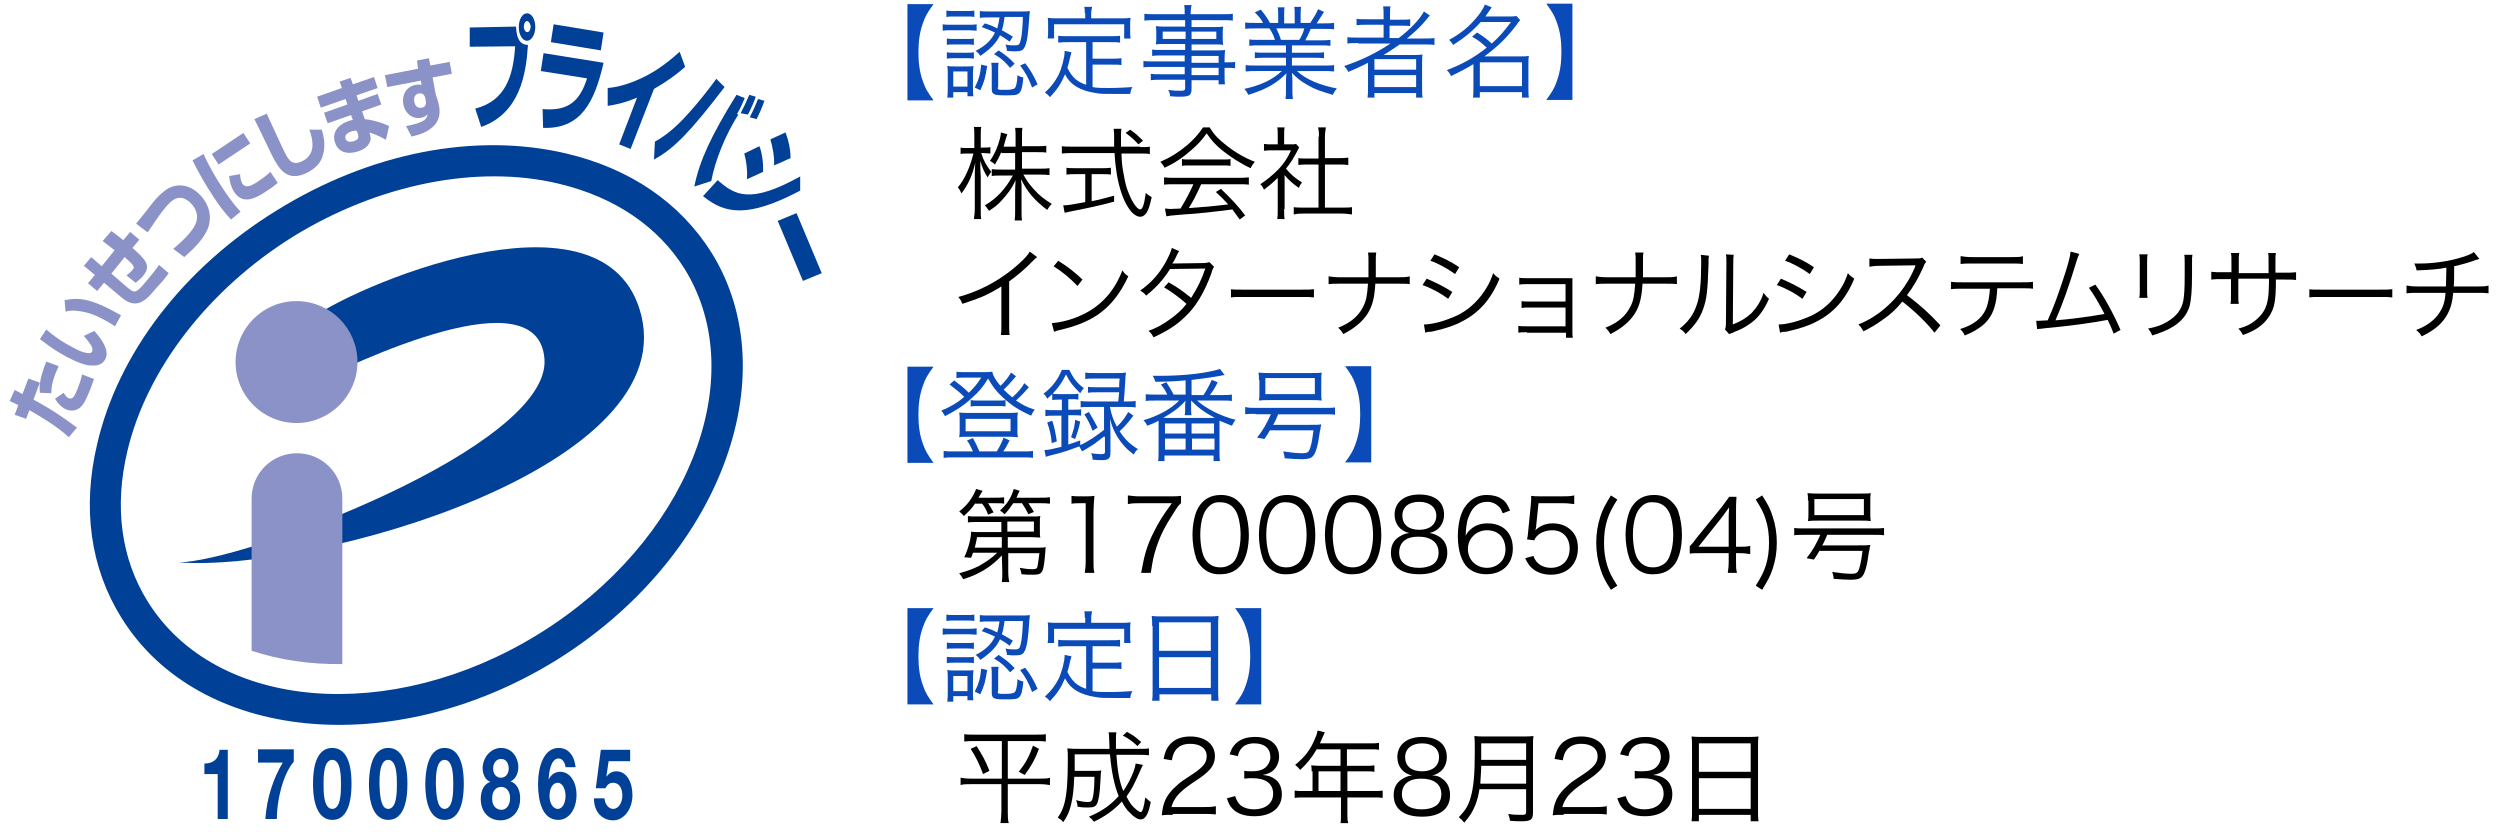 <?xml version="1.0" encoding="utf-8"?>
<!-- Generator: Adobe Illustrator 27.6.1, SVG Export Plug-In . SVG Version: 6.00 Build 0)  -->
<svg version="1.1" id="Layer_1" xmlns="http://www.w3.org/2000/svg" xmlns:xlink="http://www.w3.org/1999/xlink" x="0px" y="0px"
	 viewBox="0 0 545.5 183" style="enable-background:new 0 0 545.5 183;" xml:space="preserve">
<style type="text/css">
	.st0{fill:none;}
	.st1{fill:#004097;}
	.st2{clip-path:url(#SVGID_00000020363745256377345600000011546794071455225498_);fill:#004097;}
	.st3{fill:#8B92C7;}
	.st4{clip-path:url(#SVGID_00000088129890294448458020000008182283841211602360_);fill:#8B92C7;}
	.st5{clip-path:url(#SVGID_00000088129890294448458020000008182283841211602360_);fill:#004097;}
	.st6{fill:#0A4AB9;}
</style>
<rect x="2" y="2.9" class="st0" width="177.8" height="180.4"/>
<g>
	<path class="st1" d="M49.8,178.7h-2.3v-9.8h-2.9v-2.3c1.6,0,3.1-0.7,3.3-3h1.8V178.7z"/>
	<path class="st1" d="M64.1,166.2c-2.4,2.8-3.7,8.5-3.7,12.5h-2.5c0.3-4.5,1.7-8.8,3.8-12.3h-5.4v-2.9h7.8V166.2z"/>
	<path class="st1" d="M72.5,163.2c2.3,0,4.2,1.9,4.2,7.8c0,6-1.9,7.9-4.2,7.9c-2.2,0-4.2-1.9-4.2-7.9
		C68.3,165.1,70.2,163.2,72.5,163.2z M72.5,176.5c1.9,0,1.9-3.7,1.9-5.4c0-1.6,0-5.3-1.9-5.3c-1.9,0-1.9,3.7-1.9,5.3
		C70.6,172.8,70.6,176.5,72.5,176.5z"/>
	<path class="st1" d="M84.7,163.2c2.3,0,4.2,1.9,4.2,7.8c0,6-1.9,7.9-4.2,7.9c-2.2,0-4.2-1.9-4.2-7.9
		C80.6,165.1,82.5,163.2,84.7,163.2z M84.7,176.5c1.9,0,1.9-3.7,1.9-5.4c0-1.6,0-5.3-1.9-5.3c-1.9,0-1.9,3.7-1.9,5.3
		C82.9,172.8,82.9,176.5,84.7,176.5z"/>
	<path class="st1" d="M97,163.2c2.3,0,4.2,1.9,4.2,7.8c0,6-1.9,7.9-4.2,7.9c-2.2,0-4.2-1.9-4.2-7.9C92.9,165.1,94.8,163.2,97,163.2z
		 M97,176.5c1.9,0,1.9-3.7,1.9-5.4c0-1.6,0-5.3-1.9-5.3c-1.9,0-1.9,3.7-1.9,5.3C95.2,172.8,95.2,176.5,97,176.5z"/>
	<path class="st1" d="M109.3,163.2c2.8,0,3.8,2.6,3.8,4.1c0,1.5-0.6,2.7-1.7,3.2v0c1.3,0.4,2.1,1.8,2.1,3.7c0,3.2-2.1,4.8-4.3,4.8
		c-2.2,0-4.3-1.5-4.3-4.7c0-1.9,0.8-3.3,2.1-3.7v0c-1.1-0.4-1.7-1.6-1.7-3.1C105.5,164.7,107.5,163.2,109.3,163.2z M109.4,176.7
		c1.1,0,1.9-1,1.9-2.6c0-1.5-0.9-2.4-1.9-2.4c-1.1,0-2,0.8-2,2.4C107.3,175.7,108.2,176.7,109.4,176.7z M109.3,169.7
		c0.9,0,1.7-0.7,1.7-2c0-0.8-0.3-2.1-1.7-2.1c-0.9,0-1.7,0.8-1.7,2.1C107.6,169,108.4,169.7,109.3,169.7z"/>
	<path class="st1" d="M123.4,167.4c-0.1-1-0.7-1.9-1.5-1.9c-1.7,0-2.1,2.9-2.2,4.6l0,0c0.6-1.2,1.5-1.7,2.6-1.7c1,0,2,0.6,2.6,1.6
		c0.6,0.9,0.9,2.2,0.9,3.4c0,3.1-1.6,5.5-4,5.5c-3.4,0-4.4-4-4.4-7.8c0-3.7,1.2-7.9,4.5-7.9c2,0,3.4,1.5,3.7,4.2H123.4z
		 M119.9,173.7c0,1.4,0.7,2.8,1.8,2.8c1.1,0,1.7-1.4,1.7-2.8c0-1.4-0.6-2.9-1.7-2.9C120.5,170.8,119.9,172.2,119.9,173.7z"/>
	<path class="st1" d="M137.5,166.1h-4.7l-0.5,3.4l0,0c0.6-0.8,1.3-1.2,2.2-1.2c2.2,0,3.5,2.3,3.5,5.2c0,3.1-1.9,5.5-4.2,5.5
		c-2.2,0-4.2-1.6-4.2-4.8h2.3c0.1,1.3,0.9,2.3,1.9,2.3c1.2,0,2-1.4,2-2.9c0-1.6-0.7-2.8-2-2.8c-0.8,0-1.3,0.4-1.7,1.2H130l1.1-8.4
		h6.4V166.1z"/>
</g>
<g>
	<g>
		<defs>
			<rect id="SVGID_1_" x="2.1" y="2.9" width="177.2" height="155.3"/>
		</defs>
		<clipPath id="SVGID_00000022559626359379237890000017281657921924590510_">
			<use xlink:href="#SVGID_1_"  style="overflow:visible;"/>
		</clipPath>
		<path style="clip-path:url(#SVGID_00000022559626359379237890000017281657921924590510_);fill:#004097;" d="M123.6,33.5
			c-19.9-4.7-42.9-0.2-63.2,12.4C40.1,58.4,25.8,77,21.2,96.9c-3.3,13.9-1.5,27,5.3,37.9c16.8,27.1,59.3,31.2,94.8,9.3
			c35.5-22,50.7-61.9,34-88.9C148.4,44.2,137.5,36.8,123.6,33.5L123.6,33.5L123.6,33.5z M117.6,138.3c-32.3,20-70.6,16.8-85.4-7.1
			c-5.8-9.3-7.3-20.7-4.4-32.8C32,80.6,45.5,63.1,64,51.6c18.5-11.4,40.2-15.8,58-11.5c12.1,2.9,21.6,9.3,27.4,18.6
			C164.2,82.6,149.9,118.3,117.6,138.3L117.6,138.3L117.6,138.3z"/>
	</g>
	<path class="st1" d="M38.9,122.7c14.1,0,81.4-25.2,79.9-44.4c-1.4-18.2-40.3,0.2-52.8,6.4l1.5-14.9c8.5-6.8,63-30.5,72-2.5
		C150.6,101.8,68.3,125,38.9,122.7L38.9,122.7L38.9,122.7z"/>
	<path class="st3" d="M64.7,92.3C72,92.3,78,86.3,78,79c0-7.4-6-13.3-13.3-13.3c-7.4,0-13.3,6-13.3,13.3
		C51.4,86.3,57.3,92.3,64.7,92.3L64.7,92.3L64.7,92.3z"/>
	<path class="st3" d="M74.7,144.9c0-12.5,0-35.8,0-36.1c0-5.5-4.4-9.9-9.9-9.9c-5.5,0-9.9,4.4-9.9,9.9V142
		C61,144,67.6,145,74.7,144.9L74.7,144.9L74.7,144.9z"/>
	<path class="st3" d="M3.2,85.1c0.8,0.4,1,0.5,1.7,0.9l1.3-3.4l2.5,0.9l-1.4,3.7c4.3,2.3,6.3,3.8,9.5,6.1l-1.8,2.1
		c-2.4-2.3-6.6-4.8-8.6-5.9l-0.7,1.9l-2.5-0.9L4,88.4c-0.8-0.4-1-0.5-1.9-0.9L3.2,85.1L3.2,85.1L3.2,85.1z M13.9,85.7
		c0.2,0.4,0.6,1,1.1,1.2c0.9,0.3,1.3-0.5,1.9-2c0.4-1,0.8-2.1,1-3.2l2.6,1c-0.1,0.4-0.3,0.8-0.7,2c-0.9,2.2-1.4,3.4-2.3,4.2
		c-0.4,0.4-1.5,1-2.9,0.5c-1.1-0.4-2-1.4-2.6-2.4L13.9,85.7L13.9,85.7L13.9,85.7z M12.8,79.9c-0.2,0.5-0.4,0.9-0.7,1.6
		c-0.8,2.1-0.9,3.2-0.9,4.3l-2.5-0.1c-0.2-1.7,0.1-3.5,1.4-6.8L12.8,79.9L12.8,79.9L12.8,79.9z"/>
	<path class="st3" d="M10.1,71.9c1.4,1.2,2.9,2.3,4.5,3.2c1.1,0.6,2.6,1.5,3.8,1.8c0.5,0.1,1.4,0.4,1.7-0.2c0.2-0.4,0-0.9-0.2-1.3
		c-0.3-0.5-0.9-1.3-1.6-2.1l2.3-1.1c1.1,1.3,3.6,4.2,2.3,6.3c-0.9,1.5-2.5,1.3-3.7,1.2c-1.7-0.3-4.2-1.5-6-2.6
		c-1.6-0.9-3.3-2.2-4.5-3.1L10.1,71.9L10.1,71.9L10.1,71.9z M25.1,71.2c-0.3-0.2-0.6-0.4-1.1-0.7c-1.7-1-3.6-2-5.5-2.4
		c-1.4-0.3-2.9-0.5-4.2-0.1l-0.2-2.5c2.2-0.4,4-0.6,7.8,1c1.9,0.8,3.4,1.7,4.5,2.3L25.1,71.2L25.1,71.2L25.1,71.2z"/>
	<path class="st3" d="M24.3,50.4c0.5,0.4,1,0.7,2.6,2l1.5-1.8l2,1.7l-1.5,1.8c2.7,2.4,4.2,3.8,2.4,6c-0.1,0.2-0.7,0.8-1.7,1.6
		l-2-1.6c0.8-0.6,1.4-1.3,1.4-1.3c0.5-0.6,0-1.1-1.8-2.7l-2.9,3.6l3,2.6c2.1,1.8,2.2,1.9,4.5-0.8c1-1.2,2.1-2.5,2.9-3.7l2.1,1.8
		c-0.5,0.8-1.5,2-2.4,2.9c-1.9,2.3-3.3,3.9-5.3,3.7c-0.7-0.1-1.5-0.3-3.3-1.9l-3.1-2.6l-1.5,1.8l-2-1.7l1.5-1.8l-2.4-2l1.6-1.9
		l2.3,2l2.8-3.5c-1.5-1.2-2-1.5-2.6-2L24.3,50.4L24.3,50.4L24.3,50.4z"/>
	<path class="st3" d="M37.8,54.3c1.2-1,2.9-2.5,4-4c0.7-0.9,2.3-3.2,0-5.8c-0.7-0.8-1.4-1.1-2-1.3c-0.8-0.1-1.6,0-2.6,0.9
		c-0.9,0.8-2.2,2.5-3.2,4c-1.4,2.1-1.6,2.3-1.8,2.6l-2.5-1.9c0.6-0.7,1-1.3,2.1-2.6c2.1-2.8,2.9-3.6,3.8-4.3
		c2.5-2.2,5.8-1.9,8.3,0.9c2.4,2.7,2.1,5.6,1.4,7.2c-1,2.2-2.7,4-5.1,6.1L37.8,54.3L37.8,54.3L37.8,54.3z"/>
	<path class="st3" d="M44.4,33.6c1.2,2.6,2.6,5.1,4.2,7.5c0.8,1.2,2.2,3.3,3.9,5.1l-2.1,1.7c-1.4-1.5-2.7-3.2-3.8-4.9
		c-1.7-2.6-3.2-5.2-4.6-8L44.4,33.6L44.4,33.6L44.4,33.6z M53.1,29l1.5,2.3l-6.9,4.6l-1.5-2.3L53.1,29L53.1,29L53.1,29z M52.4,38
		c0,1.2,0.4,1.9,0.5,2.1c0.7,1,1.8,0.5,3.1-0.3c0.9-0.6,2.2-1.5,3-2.3l1.6,2.4c-0.4,0.3-1,0.9-2.3,1.7c-2.2,1.5-5.2,3.3-7.2,0.3
		c-0.7-1.1-1-2.3-1.1-3.5L52.4,38L52.4,38L52.4,38z"/>
	<path class="st3" d="M58.2,24.8c1.2,2.7,3.7,8,3.9,8.4c1,2.1,1.9,2.9,3.8,2c3.1-1.5,2.4-4.7,1.6-6.9l2.7,0c0.3,0.9,1,3.4,0.2,5.7
		c-0.4,1.4-1.3,2.6-3.4,3.7c-4.3,2.1-6.1-0.7-7.7-3.9c-0.6-1.2-3.2-6.7-3.8-7.8L58.2,24.8L58.2,24.8L58.2,24.8z"/>
	<path class="st3" d="M74.6,19.2l-0.5-1.4l2.4-0.8l0.5,1.4l4.6-1.6l0.8,2.4l-4.6,1.6l0.4,1.2l4.2-1.5l0.8,2.3l-4.2,1.5l0.6,1.7
		c2,0.2,4.1,0.9,5.3,1.5l-0.7,3c-0.7-0.4-2.2-1.2-3.6-1.6l0.1,0.3c0.2,0.7,0.3,1.3-0.1,2c-0.3,0.6-0.9,1.3-2.4,1.8
		c-2.7,0.9-4.5,0-5.1-1.9c-0.7-2,0.5-3.9,3-4.7c0.5-0.2,0.7-0.2,0.9-0.2l-0.4-1.1l-5.1,1.8l-0.8-2.3l5.1-1.8l-0.4-1.2L70,23.5
		l-0.8-2.4L74.6,19.2L74.6,19.2L74.6,19.2z M77.8,28.5c-0.3,0-0.7,0-1.2,0.2c-0.6,0.2-1.5,0.7-1.2,1.6c0.3,0.9,1.5,0.6,1.8,0.5
		c1.3-0.4,1-1.1,0.9-1.6L77.8,28.5L77.8,28.5L77.8,28.5z"/>
	<g>
		<defs>
			<rect id="SVGID_00000183945004314874482830000004436686597676719505_" x="2.1" y="2.9" width="177.2" height="155.3"/>
		</defs>
		<clipPath id="SVGID_00000175288487249886032310000017118619647301508993_">
			<use xlink:href="#SVGID_00000183945004314874482830000004436686597676719505_"  style="overflow:visible;"/>
		</clipPath>
		<path style="clip-path:url(#SVGID_00000175288487249886032310000017118619647301508993_);fill:#8B92C7;" d="M91,13.2l2.6-0.5
			l0.3,1.6l4.2-0.8l0.5,2.6l-4.2,0.8l0.7,3.8c0.2,0.5,0.5,1.3,0.7,2.4c0.5,2.6-0.6,4.1-1.9,5c-1,0.8-2.3,1.3-4.1,1.7l-1.2-2.3
			c0.6-0.1,2.2-0.4,3.3-0.9c1.3-0.6,1.3-1.2,1.4-1.7c-0.2,0.3-0.6,0.6-1.4,0.8c-2,0.4-3.6-1.1-3.9-3c-0.3-1.5,0.3-3.8,2.8-4.2
			c0.5-0.1,0.9,0,1.2,0l-0.2-0.9l-7.3,1.4l-0.5-2.6l7.2-1.4L91,13.2L91,13.2L91,13.2z M92.8,21.4c-0.1-0.3-0.3-1.2-1.4-1
			c-0.3,0-1.3,0.4-1,1.8c0.1,0.6,0.5,1.5,1.6,1.3c0.8-0.1,1.1-0.8,0.9-1.5L92.8,21.4L92.8,21.4L92.8,21.4z"/>
		<path style="clip-path:url(#SVGID_00000175288487249886032310000017118619647301508993_);fill:#004097;" d="M112.6,5.8
			c0.1,3.2,1.3,4,2.6,4c-0.4,6.5-1.8,14.9-10.2,17.9l-1.3-4c6.6-1.7,8.3-7.1,8.7-13.6l-9.9,0.1l0-4.2L112.6,5.8L112.6,5.8L112.6,5.8
			z M115,8.9c-1,0-1.8-1.3-1.8-3c0-1.7,0.8-3,1.8-3c1,0,1.8,1.3,1.8,3C116.8,7.5,116,8.9,115,8.9L115,8.9L115,8.9z M115,4.6
			c-0.4,0-0.7,0.6-0.7,1.2c0,0.7,0.4,1.3,0.8,1.2c0.4,0,0.7-0.6,0.7-1.3C115.7,5.2,115.4,4.6,115,4.6L115,4.6L115,4.6z"/>
	</g>
	<path class="st1" d="M131.7,7.1l-0.6,3.9l-10.9-1.8l0.6-3.9L131.7,7.1L131.7,7.1L131.7,7.1z M131.7,13.7c-2,8.7-5,14.5-13.2,14.2
		l-0.1-4.1c5.6,0.5,8.1-1.7,9.7-6.7L118,15.5l0.6-3.9L131.7,13.7L131.7,13.7L131.7,13.7z"/>
	<path class="st1" d="M137.6,32.5l-2.5-1l3.9-10.2c-2.8,1.2-5,1.6-6.4,1.8l0-3.9c2.7-0.2,5.5-1.2,8.3-2.6c3.1-1.6,5.5-3.6,7.4-5.3
		l1.2,3.3c-2.1,1.8-4,3.2-6.8,4.8L137.6,32.5L137.6,32.5L137.6,32.5z"/>
	<path class="st1" d="M142.9,30.9c2.6-1.4,5-3.6,6.9-5.7c3.2-3.5,5.4-6.5,6.5-8l1.8,1.8c-7.2,9.4-10.9,13.4-15.4,15.8L142.9,30.9
		L142.9,30.9L142.9,30.9z M162.5,21.4c-0.7,1.6-0.8,2-1.7,3.5l0.3,0.1c-2.8,4.4-5.1,10.1-5.9,14.5l-3.7,1.2c1.1-5.5,3.6-11,9.2-20
		L162.5,21.4L162.5,21.4L162.5,21.4z M161.6,24.7c0.5-0.9,1.4-2.8,1.9-4l1.4,0.4c-0.2,0.7-1,2.6-1.7,3.9L161.6,24.7L161.6,24.7
		L161.6,24.7z M163.6,25.6c1.1-2.2,1.4-3,1.8-4l1.4,0.4c-0.6,1.7-1.3,3.2-1.7,4L163.6,25.6L163.6,25.6L163.6,25.6z"/>
	<path class="st1" d="M168.9,36.1c0.1-2-0.3-3.9-0.8-5.7l3.3-1.5c0.6,1.5,1.1,3.6,1.1,5.6L168.9,36.1L168.9,36.1L168.9,36.1z
		 M163,39.1c0.1-1.9-0.1-3.8-0.6-5.6l3.3-1.6c0.5,1.2,0.9,3.5,0.8,5.6L163,39.1L163,39.1L163,39.1z M156.6,39.3
		c3.8,3.4,7.2,5.2,18-0.8l0,3.1c-11.6,6.1-16.5,5-21.2,1.2L156.6,39.3L156.6,39.3L156.6,39.3z"/>
	<polygon class="st1" points="179.3,59.6 175.2,61.3 169.7,48.2 173.8,46.5 179.3,59.6 179.3,59.6 	"/>
</g>
<g>
	<path class="st6" d="M198,0.9h5.7c-1.3,1.8-1.8,2.6-2.3,4.1c-0.7,1.9-1,3.9-1,6.4s0.3,4.5,1,6.4c0.5,1.5,1,2.3,2.3,4.1H198V0.9z"/>
	<path class="st6" d="M205.7,5.3c0.5,0.1,0.9,0.1,1.8,0.1h3.8c0.9,0,1.3,0,1.8-0.1v1.4c-0.5,0-0.9-0.1-1.6-0.1h-4
		c-0.8,0-1.2,0-1.8,0.1V5.3z M206.5,2.3c0.5,0.1,0.8,0.1,1.6,0.1h2.9c0.7,0,1.1,0,1.6-0.1v1.4c-0.5-0.1-0.9-0.1-1.6-0.1h-2.9
		c-0.7,0-1.1,0-1.6,0.1V2.3z M206.6,8.4c0.4,0.1,0.7,0.1,1.5,0.1h2.9c0.7,0,1.1,0,1.5-0.1v1.4c-0.5-0.1-0.8-0.1-1.5-0.1h-2.9
		c-0.7,0-1.1,0-1.5,0.1V8.4z M206.6,11.4c0.4,0.1,0.8,0.1,1.5,0.1h2.9c0.7,0,1.1,0,1.5-0.1v1.4c-0.5-0.1-0.8-0.1-1.5-0.1h-2.9
		c-0.7,0-1,0-1.5,0.1V11.4z M206.7,21.3c0.1-0.7,0.1-1.4,0.1-2.1v-3c0-0.8,0-1.2-0.1-1.8c0.5,0.1,0.9,0.1,1.8,0.1h2.3
		c0.8,0,1.3,0,1.6-0.1c0,0.4-0.1,0.9-0.1,1.7v3.1c0,0.7,0,1.3,0.1,1.8h-1.3v-0.9H208v1.2H206.7z M208,18.9h3.1v-3.3H208V18.9z
		 M215.4,14.4c-0.4,2.5-0.6,3.4-1.5,5.3l-1.2-0.6c0.9-1.8,1.2-2.9,1.4-5L215.4,14.4z M214.9,5.1c1.3,0.4,1.7,0.6,2.7,1.1
		c0.2-0.8,0.3-1.1,0.5-2.4h-2.1c-1.1,0-1.6,0-2.2,0.1V2.4c0.5,0.1,1.2,0.1,2.2,0.1h6.7c0.9,0,1.5,0,2-0.1c0,0.3,0,0.4-0.1,1.1
		c-0.2,3.6-0.5,6-1.1,6.9c-0.3,0.6-0.8,0.8-2,0.8c-0.5,0-1.2,0-1.8-0.1c0-0.5-0.1-0.8-0.3-1.4c0.7,0.2,1.4,0.2,2.1,0.2
		c0.8,0,1-0.2,1.2-1.1c0.3-1.1,0.4-2.7,0.5-5.1h-4c-0.2,1.4-0.3,2-0.6,2.9c0.9,0.5,1.3,0.7,2.4,1.4l-0.7,1.1
		c-0.9-0.7-1.3-0.9-2.1-1.4c-0.8,1.7-2.1,3-4.3,4.5c-0.3-0.5-0.5-0.7-1-1.1c2.1-1.1,3.4-2.3,4.2-4c-1.1-0.5-1.5-0.7-2.9-1.2
		L214.9,5.1z M217.7,19.1c0,0.5,0.2,0.5,1.3,0.5c0.5,0,1.5,0,1.7-0.1c0.7-0.1,0.9-0.3,1.1-1.2c0.1-0.5,0.2-1.1,0.2-1.9
		c0.5,0.3,0.7,0.4,1.3,0.5c-0.2,2-0.4,2.9-0.9,3.4s-1.1,0.5-3.3,0.5c-2.2,0-2.7-0.2-2.7-1.4v-3.9c0-0.7,0-1.2-0.1-1.8h1.6
		c-0.1,0.5-0.1,0.9-0.1,1.7V19.1z M217.9,11c1.6,1.1,2.3,1.6,3.5,2.9l-1,0.9c-1.1-1.3-1.8-2-3.5-3L217.9,11z M223.7,13.8
		c1.2,1.6,1.7,2.4,2.7,4.6l-1.2,0.7c-0.8-2.1-1.4-3.2-2.6-4.8L223.7,13.8z"/>
	<path class="st6" d="M237,9.2h-3.9c-0.9,0-1.5,0-2.2,0.1V7.8c0.6,0.1,1.2,0.1,2.2,0.1h9.1c1,0,1.6,0,2.2-0.1v1.5
		c-0.6-0.1-1.2-0.1-2.2-0.1h-3.8v3.6h4.2c0.9,0,1.5,0,2.1-0.1v1.5c-0.6-0.1-1.2-0.1-2.1-0.1h-4.2v4.9c1,0.2,2,0.2,3.6,0.2
		c1.8,0,3.3-0.1,5.1-0.2c-0.3,0.5-0.4,0.9-0.5,1.5c-1.9,0-2.1,0-2.7,0c-3.3,0-3.7,0-4.8-0.2c-3.4-0.5-5.6-1.8-6.7-4.1
		c-0.9,2.1-1.7,3.3-3.3,5c-0.4-0.5-0.5-0.6-1.1-1c1.5-1.4,2.2-2.4,3-3.9c0.7-1.5,1.3-3.8,1.3-5c0-0.1,0-0.1,0-0.2l1.5,0.3
		c-0.1,0.3-0.1,0.3-0.3,1.1c-0.1,0.5-0.4,1.8-0.6,2.3c0.6,1.2,1,1.7,1.7,2.4c0.6,0.5,1.4,1,2.4,1.3V9.2z M236.7,2.9
		c0-0.5,0-0.9-0.1-1.4h1.7c-0.1,0.5-0.2,0.9-0.2,1.4V4h6.4c0.9,0,1.5,0,2.2-0.1c-0.1,0.5-0.1,0.9-0.1,1.5v1.4c0,0.7,0,1.1,0.1,1.6
		h-1.4V5.3H230v3.1h-1.4c0.1-0.5,0.1-0.9,0.1-1.6V5.4c0-0.6,0-1.1-0.1-1.5c0.7,0.1,1.3,0.1,2.2,0.1h6V2.9z"/>
	<path class="st6" d="M258.7,12.1h-5.2c-0.9,0-1.4,0-2.1,0.1v-1.4c0.5,0.1,1.1,0.1,2.1,0.1h5.1V9.6h-4.6c-0.7,0-1.3,0-1.8,0.1
		c0.1-0.5,0.1-0.9,0.1-1.5v-1c0-0.6,0-0.9-0.1-1.5c0.6,0.1,1.1,0.1,1.8,0.1h4.6V4.4h-6.4c-1,0-1.8,0-2.5,0.1V3
		c0.6,0.1,1.2,0.1,2.5,0.1h6.3c0-1.1,0-1.4-0.1-2h1.6c-0.1,0.5-0.2,0.9-0.2,2h6.7c1.3,0,1.9,0,2.5-0.1v1.5c-0.7-0.1-1.5-0.1-2.5-0.1
		H260v1.5h5.1c0.8,0,1.3,0,1.8-0.1c-0.1,0.5-0.1,0.9-0.1,1.5v1c0,0.6,0,0.9,0.1,1.5c-0.5-0.1-1.1-0.1-1.8-0.1H260V11h4.8
		c1.3,0,1.9,0,2.5-0.1c0,0.5-0.1,0.9-0.1,1.8v0.9c1.3,0,1.8,0,2.3-0.1v1.4c-0.5-0.1-1.2-0.1-2.3-0.1v1.4c0,1.1,0,1.7,0.1,2.2h-1.4
		v-0.9H260v1.8c0,1.5-0.4,1.8-2.6,1.8c-0.5,0-0.9,0-2.1-0.1c0-0.5-0.1-0.8-0.4-1.4c1.1,0.2,1.9,0.2,2.7,0.2c0.8,0,1-0.1,1-0.6v-1.8
		h-5.3c-1,0-1.5,0-2.2,0.1v-1.4c0.6,0.1,1.1,0.1,2.1,0.1h5.3v-1.6h-6.6c-1.2,0-1.8,0-2.4,0.1v-1.4c0.5,0.1,1.1,0.1,2.4,0.1h6.6V12.1
		z M253.7,6.9v1.6h5V6.9H253.7z M260,8.5h5.4V6.9H260V8.5z M265.9,13.7v-1.5H260v1.5H265.9z M260,16.4h5.9v-1.6H260V16.4z"/>
	<path class="st6" d="M275,9.9c-1.1,0-1.7,0-2.4,0.1V8.6c0.6,0.1,1.2,0.1,2.4,0.1h3.2c-0.3-0.9-0.6-1.6-1.2-2.5h-2.8
		c-1.1,0-1.8,0-2.5,0.1V4.9c0.6,0.1,1.3,0.1,2.4,0.1h1.5c-0.4-0.8-0.9-1.4-1.8-2.3l1.3-0.6c1,1.2,1.4,1.8,2,2.9h1.8V3.4
		c0-0.7,0-1.4-0.1-1.8h1.5c-0.1,0.4-0.1,0.9-0.1,1.8v1.7h2.3V3.3c0-0.8,0-1.4-0.1-1.8h1.5c-0.1,0.5-0.1,1.1-0.1,1.8v1.7h2.1
		c0.9-1.4,1.3-2,1.7-3l1.3,0.6c-0.7,1.1-0.9,1.4-1.6,2.5h1.3c1.1,0,1.8,0,2.5-0.1v1.4c-0.6-0.1-1.4-0.1-2.5-0.1h-2.6
		c-0.5,1.2-0.8,1.8-1.2,2.5h3.1c1.1,0,1.7,0,2.4-0.1V10c-0.7-0.1-1.3-0.1-2.4-0.1h-6v1.6h4.6c1.1,0,1.8,0,2.4-0.1v1.3
		c-0.7-0.1-1.3-0.1-2.4-0.1h-4.6v1.7h6.7c1.3,0,1.9,0,2.5-0.1v1.4c-0.8-0.1-1.5-0.1-2.5-0.1H283c1.9,1.8,5,3.1,8.7,3.8
		c-0.4,0.5-0.6,0.8-0.9,1.4c-2.9-0.9-3.9-1.2-5.4-2.1c-1.3-0.7-2.4-1.5-3.5-2.7c0.1,1,0.1,1.4,0.1,1.9v1.5c0,0.9,0,1.6,0.1,2.3h-1.6
		c0.1-0.7,0.1-1.4,0.1-2.3v-1.5c0-0.5,0-1,0.1-1.8c-2.2,2.2-4.2,3.4-8.3,4.7c-0.3-0.6-0.5-0.9-0.9-1.3c3.6-0.8,6-1.9,8.2-3.9h-5.4
		c-1,0-1.7,0-2.5,0.1v-1.4c0.6,0.1,1.3,0.1,2.5,0.1h6.3v-1.7h-4.4c-1.1,0-1.7,0-2.4,0.1v-1.3c0.6,0.1,1.3,0.1,2.4,0.1h4.4V9.9H275z
		 M283.5,8.7c0.5-0.8,0.8-1.4,1.1-2.5h-6.1c0.5,1.1,0.7,1.5,1,2.5H283.5z"/>
	<path class="st6" d="M296.4,9.4c-1,0-1.7,0-2.4,0.1V8.1c0.5,0.1,1.2,0.1,2.4,0.1h5.5V5.4h-3.5c-1.1,0-1.7,0-2.4,0.1V4.1
		c0.5,0.1,1.2,0.1,2.4,0.1h3.5V3.5c0-0.9,0-1.5-0.1-2.1h1.6c-0.1,0.5-0.1,1.1-0.1,2.1v0.8h2c1.2,0,1.8,0,2.4-0.1v1.5
		c-0.6-0.1-1.2-0.1-2.4-0.1h-2.1v2.7h2c2.4-1.8,4.7-4.2,5.5-5.8l1.3,0.9c-0.3,0.3-0.4,0.4-0.7,0.8c-1.2,1.5-2.4,2.6-4.3,4.2h3.6
		c1.1,0,1.8,0,2.4-0.1v1.5c-0.7-0.1-1.5-0.1-2.4-0.1h-5.2c-1.3,0.9-2.2,1.5-3.5,2.3c1.2,0,1.7,0,2.3,0h3.8c1.1,0,1.6,0,2.4-0.1
		c-0.1,0.6-0.1,1.1-0.1,2.4V19c0,1.1,0,1.7,0.1,2.3H309v-1h-9.1v1h-1.5c0.1-0.7,0.1-1.3,0.1-2.3v-3.7c0-0.5,0-1,0-1.6
		c-1.3,0.7-2.5,1.2-4.3,2c-0.2-0.5-0.5-0.8-0.9-1.3c3.9-1.3,6.9-2.8,10.1-4.9H296.4z M299.9,15.2h9.1v-2.3h-9.1V15.2z M299.9,19h9.1
		v-2.6h-9.1V19z"/>
	<path class="st6" d="M322.3,7.1c1.6,1,2.1,1.4,3.2,2.4c1.7-1.5,2.7-2.7,4.2-4.7h-6.6c-1.7,1.9-3.5,3.4-6,5
		c-0.3-0.4-0.5-0.7-0.9-1.1c2.2-1.2,4-2.6,5.4-4.2c1.3-1.4,2-2.5,2.4-3.5l1.5,0.6c-1,1.4-1,1.4-1.4,2h4.8c0.9,0,1.4,0,2-0.1l0.8,0.9
		c-0.2,0.3-0.4,0.4-0.7,0.9c-2,2.7-4.1,4.8-7.1,7h8.1c0.7,0,1.1,0,1.6-0.1c-0.1,0.5-0.1,1.1-0.1,1.8v5.3c0,0.7,0,1.5,0.1,2h-1.5
		v-1.2h-9.2v1.2h-1.5c0.1-0.6,0.1-1.4,0.1-2V14c-1.5,0.9-2.8,1.6-4.9,2.6c-0.2-0.5-0.4-0.8-0.9-1.3c3.4-1.3,5.9-2.7,8.7-4.9
		c-1.1-1-1.6-1.5-3.2-2.4L322.3,7.1z M322.9,18.8h9.2v-5.2h-9.2V18.8z"/>
	<path class="st6" d="M337.4,21.8c1.3-1.8,1.8-2.6,2.3-4.1c0.7-1.9,1-3.9,1-6.4s-0.3-4.5-1-6.4c-0.5-1.5-1-2.3-2.3-4.1h5.7v21H337.4
		z"/>
	<path d="M214.1,33.4c0.5,1.6,1.1,2.7,2.2,4.1c-0.3,0.4-0.6,0.8-0.8,1.2c-0.7-1.1-1.1-1.9-1.6-3.6c0,1.6,0,1.6,0.1,3.6v6.6
		c0,1.2,0,1.9,0.1,2.5h-1.6c0.1-0.6,0.2-1.4,0.2-2.5V39c0-1.1,0-2,0.1-3.5c-0.6,2.7-1.5,4.7-3,6.7c-0.3-0.6-0.4-0.9-0.8-1.3
		c1.5-1.8,2.7-4.5,3.4-7.4h-1.3c-0.7,0-1.2,0-1.5,0.1v-1.4c0.4,0.1,0.8,0.1,1.5,0.1h1.5V30c0-1.2,0-1.8-0.1-2.3h1.6
		c-0.1,0.5-0.1,1.1-0.1,2.3v2.2h0.7c0.6,0,1,0,1.4-0.1v1.4c-0.4,0-0.9-0.1-1.4-0.1H214.1z M218.5,33.1c-0.4,1.1-0.8,1.7-1.4,2.8
		c-0.4-0.4-0.6-0.5-1.1-0.8c1-1.4,1.7-3,2.2-4.9c0.1-0.5,0.2-0.9,0.2-1.3l1.4,0.4c-0.1,0.2-0.1,0.3-0.4,1.2c-0.1,0.5-0.3,1-0.4,1.5
		h2.6v-2.1c0-0.9,0-1.4-0.1-2h1.6c-0.1,0.5-0.1,1-0.1,1.9v2.1h3.2c1,0,1.6,0,2.1-0.1v1.5c-0.5-0.1-1.2-0.1-2.1-0.1h-3.2v3.6h3.9
		c0.9,0,1.5,0,2.1-0.1v1.5c-0.7-0.1-1.4-0.1-2.2-0.1h-3.5c0.7,1.3,1.3,2.1,2.2,3.1c1.2,1.4,2.4,2.3,4,3.3c-0.5,0.5-0.7,0.8-1,1.3
		c-2.7-2-4.4-4-5.7-6.7c0,0.4,0,0.4,0.1,1.2c0,0.4,0,0.9,0,1.5v4c0,1,0,1.7,0.1,2.3h-1.6c0.1-0.7,0.1-1.3,0.1-2.3v-3.9
		c0-0.2,0-1.1,0.1-2.6c-0.8,1.8-1.8,3.1-3.1,4.5c-0.8,0.9-1.6,1.5-2.7,2.2c-0.4-0.5-0.6-0.9-0.9-1.2c2.6-1.5,4.5-3.6,6.1-6.5h-2.4
		c-0.9,0-1.6,0-2.2,0.1v-1.5c0.6,0.1,1.3,0.1,2.2,0.1h2.9v-3.6H218.5z"/>
	<path d="M248.8,32.1c0.9,0,1.6,0,2.1-0.1v1.6c-0.6-0.1-1.3-0.1-2.3-0.1h-3.9c0.1,2.5,0.2,3,0.5,4.6c0.3,1.8,0.6,2.9,1.1,4.1
		c0.6,1.5,1.2,2.5,1.8,3.1c0.3,0.3,0.6,0.4,0.7,0.4c0.5,0,0.9-1.2,1.2-3.6c0.5,0.4,0.7,0.6,1.3,0.9c-0.4,1.9-0.7,2.7-1.1,3.4
		c-0.4,0.6-0.9,0.9-1.4,0.9c-0.8,0-1.8-0.7-2.6-2c-1.1-1.6-2-4.3-2.5-7.2c-0.2-1.4-0.4-2.6-0.5-4.7h-9.2c-0.9,0-1.5,0-2.3,0.1v-1.6
		c0.6,0.1,1.3,0.1,2.3,0.1h9.1c0-0.7,0-0.7,0-2.2c0-0.9,0-0.9-0.1-1.7h1.7c-0.1,0.5-0.1,1.2-0.1,2c0,0.5,0,0.9,0,1.9H248.8z
		 M234.7,38c-0.8,0-1.4,0-2,0.1v-1.5c0.5,0.1,1.1,0.1,2,0.1h5.7c0.9,0,1.4,0,2-0.1v1.5c-0.5-0.1-1.1-0.1-2-0.1h-2.2v5.9
		c1.6-0.3,2.6-0.6,4.9-1.2v1.3c-3.3,0.9-6.2,1.5-9.8,2.2c-0.3,0.1-0.7,0.2-1,0.2l-0.3-1.6c1,0,1.6-0.1,4.8-0.7V38H234.7z
		 M248.4,31.5c-1-1.1-1.6-1.6-2.8-2.5l1-0.7c1.3,0.9,1.8,1.4,2.8,2.4L248.4,31.5z"/>
	<path d="M264,27.9c1,1.6,2,2.6,3.7,3.9c1.9,1.5,4,2.7,6.1,3.5c-0.4,0.5-0.7,0.9-0.9,1.4c-2.2-1-4.3-2.4-6.1-3.8
		c-1.5-1.2-2.5-2.3-3.5-3.8c-1.1,1.5-1.9,2.4-3.3,3.6c-1.9,1.7-3.7,2.9-5.9,3.9c-0.2-0.5-0.6-0.9-0.9-1.3c2.3-1,4-2.1,5.8-3.6
		c1.5-1.3,2.5-2.4,3.5-3.9H264z M256.5,40.2c-1.1,0-1.8,0-2.5,0.1v-1.6c0.7,0.1,1.4,0.1,2.5,0.1h13.5c1.1,0,1.8,0,2.5-0.1v1.6
		c-0.7-0.1-1.4-0.1-2.5-0.1h-7.9c-1.2,2.6-1.6,3.4-2.7,5.2c3-0.2,5.3-0.4,8.6-0.8c-1.3-1.4-1.7-1.8-2.7-2.7l1.1-0.7
		c2.2,2.1,3.7,3.7,5.3,5.8l-1.2,0.9c-0.9-1.2-1.1-1.6-1.6-2.2c-3.9,0.5-7.2,0.9-10.7,1.1c-2.7,0.2-3.2,0.3-3.7,0.4l-0.3-1.7
		c0.4,0,0.8,0.1,1.1,0.1c0.4,0,0.4,0,2.3-0.1c1.2-2,1.9-3.3,2.8-5.3H256.5z M257.9,34.7c0.4,0.1,0.9,0.1,1.7,0.1h7.1
		c0.9,0,1.4,0,1.8-0.1v1.5c-0.5-0.1-1-0.1-1.8-0.1h-7.1c-0.7,0-1.3,0-1.7,0.1V34.7z"/>
	<path d="M280.2,45.6c0,0.9,0,1.6,0.1,2.2h-1.6c0.1-0.6,0.1-1.3,0.1-2.2v-6.8c-1.1,1.1-1.7,1.6-3,2.6c-0.2-0.5-0.4-0.8-0.8-1.2
		c1.5-1,2.7-2,4-3.3c1.1-1.2,1.9-2.3,2.7-4.1h-4.1c-0.7,0-1.1,0-1.8,0.1v-1.5c0.6,0.1,1.1,0.1,1.7,0.1h1.3v-2c0-0.6,0-1.2-0.1-1.7
		h1.6c-0.1,0.5-0.1,1-0.1,1.7v2h1.3c0.7,0,1,0,1.3-0.1l0.7,0.8c-0.2,0.2-0.3,0.5-0.5,0.9c-0.7,1.3-1.4,2.5-2.4,3.7
		c1.1,1.3,2,2.1,3.5,3c-0.3,0.4-0.5,0.7-0.7,1.2c-1.4-1-2.2-1.7-3.1-2.8V45.6z M287.8,29.8c0-0.7,0-1.2-0.2-2h1.7
		c-0.1,0.8-0.2,1.3-0.2,2v4.7h2.9c0.9,0,1.5,0,2.2-0.1V36c-0.7-0.1-1.4-0.1-2.2-0.1h-2.9v9.4h3.5c1.1,0,1.8,0,2.4-0.1v1.6
		c-0.7-0.1-1.4-0.2-2.4-0.2h-7.9c-1,0-1.6,0-2.4,0.2v-1.6c0.6,0.1,1.2,0.1,2.4,0.1h3v-9.4h-2.2c-0.7,0-1.5,0-2.2,0.1v-1.5
		c0.6,0.1,1.2,0.1,2.2,0.1h2.2V29.8z"/>
	<path d="M226.3,56.1c-0.4,0.3-0.4,0.3-1,0.9c-1.4,1.5-3.3,3.1-5.1,4.4v9.4c0,1.3,0,1.7,0.1,2.3h-1.9c0.1-0.6,0.1-1.1,0.1-2.3v-8.3
		c-2.9,1.8-4.5,2.5-8.5,3.8c-0.3-0.7-0.4-0.9-0.9-1.5c4.1-1.1,7.9-3,11.4-5.7c2-1.6,3.6-3.1,4.2-4.2L226.3,56.1z"/>
	<path d="M229.5,70.5c1.7-0.1,4.3-0.7,6.4-1.7c4.2-1.9,7.2-5.1,9-9.8c0.5,0.7,0.7,0.9,1.3,1.3c-1.8,3.8-3.8,6.4-6.7,8.4
		c-2.3,1.5-4.5,2.4-8.2,3.3c-0.6,0.1-0.8,0.2-1.3,0.4L229.5,70.5z M230.9,56.9c2.4,1.5,3.7,2.6,5.3,4.1l-1.1,1.4
		c-1.6-1.7-3.3-3.1-5.2-4.3L230.9,56.9z"/>
	<path d="M257.3,54.8c-0.3,0.4-0.3,0.4-0.8,1.5c-0.2,0.4-0.4,0.8-0.7,1.2c0.3,0,0.3,0,6.8-0.1c0.5,0,0.9-0.1,1.3-0.2l1,1
		c-0.2,0.4-0.3,0.4-0.6,1.5c-1.5,4.1-3.4,7.3-5.7,9.4c-1.8,1.8-4,3.2-6.9,4.5c-0.4-0.7-0.5-0.9-1.1-1.4c1.9-0.7,3.1-1.4,4.5-2.4
		c1.7-1.2,2.7-2.1,3.8-3.5c-1.6-1.4-3.2-2.6-4.9-3.6l1-1.1c1.9,1.1,3.1,1.9,4.9,3.4c1.3-2,2.3-4,3.1-6.4l-7.7,0.1
		c-1.5,2.4-3.1,4.1-5.2,5.8c-0.5-0.6-0.7-0.7-1.3-1.1c2.4-1.7,4.2-3.7,5.6-6.3c0.7-1.3,1.1-2.2,1.3-3L257.3,54.8z"/>
	<path d="M268.5,63.1c0.6,0.1,1.2,0.1,2.7,0.1H284c1.6,0,2,0,2.7-0.1v1.8c-0.7-0.1-1.2-0.1-2.7-0.1h-12.7c-1.6,0-2.1,0-2.7,0.1V63.1
		z"/>
	<path d="M305,60.5c1.3,0,1.8,0,2.6-0.2v1.7c-0.7-0.1-1.4-0.1-2.5-0.1h-5c-0.2,3.1-0.6,4.7-1.6,6.4c-1.2,1.9-2.9,3.3-5.4,4.6
		c-0.4-0.7-0.6-0.9-1.1-1.4c2.6-1,4.4-2.5,5.4-4.5c0.7-1.3,0.9-2.4,1.1-5.1h-6.1c-1.2,0-1.8,0-2.5,0.1v-1.7c0.8,0.1,1.3,0.2,2.6,0.2
		h6.1c0-0.8,0-1.3,0-1.9V57c0-0.9,0-1.3-0.1-1.9h1.8c-0.1,0.6-0.1,0.6-0.1,1.9l0,1.6c0,1.6,0,1.6,0,1.9H305z"/>
	<path d="M311.3,60.8c2.1,0.9,3.7,1.7,5.6,2.9l-0.9,1.5c-1.6-1.2-3.6-2.3-5.6-3L311.3,60.8z M310.7,70.8c1.4,0,3.7-0.5,5.9-1.4
		c2.7-1,4.8-2.6,6.6-4.9c1.2-1.6,2-3,2.6-4.9c0.5,0.6,0.8,0.8,1.4,1.2c-1.9,4.6-4.6,7.6-8.5,9.5c-1.5,0.8-3.8,1.5-5.6,1.9
		c-0.4,0.1-0.7,0.2-1.2,0.2s-0.5,0.1-0.9,0.2L310.7,70.8z M313,55.5c2.2,0.9,3.6,1.6,5.4,2.8l-0.9,1.5c-1.5-1.1-3.8-2.4-5.4-2.9
		L313,55.5z"/>
	<path d="M333.2,72.5c-1.2,0-1.4,0-1.9,0.1v-1.5c0.5,0.1,1.1,0.1,1.9,0.1h8.4v-4.1h-7.7c-1.2,0-1.3,0-1.9,0.1v-1.5
		c0.5,0.1,1.1,0.1,1.9,0.1h7.7V62h-8.2c-1.2,0-1.4,0-1.9,0.1v-1.5c0.5,0.1,1.1,0.1,1.9,0.1h8.2c0.7,0,1.1,0,1.5,0c0,0.6,0,0.9,0,1.7
		v9.9c0,0.7,0,1,0.1,1.4h-1.5v-1.1H333.2z"/>
	<path d="M363.3,60.5c1.3,0,1.8,0,2.6-0.2v1.7c-0.7-0.1-1.4-0.1-2.5-0.1h-5c-0.2,3.1-0.6,4.7-1.6,6.4c-1.2,1.9-2.9,3.3-5.4,4.6
		c-0.4-0.7-0.6-0.9-1.1-1.4c2.6-1,4.4-2.5,5.4-4.5c0.7-1.3,0.9-2.4,1.1-5.1h-6.1c-1.2,0-1.8,0-2.5,0.1v-1.7c0.8,0.1,1.3,0.2,2.6,0.2
		h6.1c0-0.8,0-1.3,0-1.9V57c0-0.9,0-1.3-0.1-1.9h1.8c-0.1,0.6-0.1,0.6-0.1,1.9l0,1.6c0,1.6,0,1.6,0,1.9H363.3z"/>
	<path d="M372.9,55.8c-0.1,0.5-0.1,0.5-0.1,1.9c-0.2,6-0.4,7.6-1.2,9.8c-0.7,2-1.8,3.5-3.8,5.4c-0.4-0.6-0.7-0.8-1.3-1.2
		c1.8-1.4,3-3,3.7-5.1c0.7-1.9,1-4.8,1-9.4c0-0.8,0-1.1-0.1-1.6L372.9,55.8z M378.3,55.6c-0.1,0.5-0.1,0.9-0.1,1.9l-0.1,13.3
		c1.8-0.7,2.9-1.4,4.1-2.5c1.2-1.3,2.1-2.7,2.6-4.4c0.5,0.6,0.6,0.8,1.2,1.3c-1.1,2.5-2.5,4.4-4.4,5.6c-1,0.7-1.8,1.1-3.1,1.6
		c-0.4,0.2-0.4,0.2-0.7,0.3c-0.3,0.1-0.3,0.1-0.5,0.2l-0.9-1c0.1-0.4,0.2-0.5,0.2-1.5l0.1-12.9c0-1.4,0-1.4-0.1-2L378.3,55.6z"/>
	<path d="M388.6,60.8c2.1,0.9,3.7,1.7,5.6,2.9l-0.9,1.5c-1.6-1.2-3.6-2.3-5.6-3L388.6,60.8z M388.1,70.8c1.4,0,3.7-0.5,5.9-1.4
		c2.7-1,4.8-2.6,6.6-4.9c1.2-1.6,2-3,2.6-4.9c0.5,0.6,0.8,0.8,1.4,1.2c-1.9,4.6-4.6,7.6-8.5,9.5c-1.5,0.8-3.8,1.5-5.6,1.9
		c-0.4,0.1-0.7,0.2-1.2,0.2s-0.5,0.1-0.9,0.2L388.1,70.8z M390.4,55.5c2.2,0.9,3.6,1.6,5.4,2.8l-0.9,1.5c-1.5-1.1-3.8-2.4-5.4-2.9
		L390.4,55.5z"/>
	<path d="M422.1,72.6c-1.7-2.2-4.2-4.6-7-6.8c-1.5,1.8-2.6,2.8-4.2,3.9c-1.5,1.1-2.7,1.8-4.3,2.6c-0.4-0.7-0.5-0.9-1.1-1.5
		c1.7-0.7,2.8-1.3,4.5-2.5c3.5-2.6,6.2-6.1,7.8-9.9c0-0.1,0.1-0.2,0.1-0.3c0-0.1,0-0.1,0.1-0.2c-0.2,0-0.3,0-0.5,0l-7.3,0.1
		c-1,0-1.6,0.1-2.3,0.2l0-1.8c0.6,0.1,1,0.1,1.7,0.1c0.1,0,0.3,0,0.6,0l7.8-0.1c0.8,0,1,0,1.4-0.2l0.9,0.9c-0.2,0.3-0.4,0.5-0.6,1.1
		c-1.2,2.7-2.3,4.5-3.6,6.2c2.9,2.2,4.8,3.9,7.3,6.6L422.1,72.6z"/>
	<path d="M435.8,62.9c0,0.7-0.1,1.5-0.2,2.3c-0.4,2.6-1.3,4.4-3,5.8c-1,0.8-2.1,1.5-3.9,2.2c-0.3-0.7-0.5-0.9-1-1.4
		c2.9-0.9,4.7-2.3,5.6-4.3c0.5-1.1,0.8-2.8,0.9-4.5h-6c-1.1,0-1.8,0-2.5,0.1v-1.6c0.8,0.1,1.3,0.1,2.5,0.1h12.9c1.3,0,1.8,0,2.5-0.1
		V63c-0.7-0.1-1.4-0.1-2.5-0.1H435.8z M427.9,55.9c0.7,0.1,1.2,0.2,2.5,0.2h8.5c1.4,0,1.8,0,2.5-0.2v1.7c-0.7-0.1-1.2-0.1-2.5-0.1
		h-8.6c-1.3,0-1.8,0-2.5,0.1V55.9z"/>
	<path d="M453.7,55.4c-0.2,0.4-0.4,0.9-0.6,1.6c-1.6,5.3-3.1,9.5-4.6,12.9c2.9-0.2,8.1-0.9,10.7-1.4c-1.2-2.3-2.3-4.2-3.4-5.7
		l1.4-0.7c1.8,2.4,4,6.4,5.5,9.9l-1.5,0.8c-0.5-1.3-0.8-2-1.3-3c-3.7,0.7-8.1,1.3-13.5,1.8c-0.8,0.1-1.5,0.2-1.9,0.2l-0.2-1.8
		c0.5,0,0.5,0,0.6,0c0.2,0,1.4-0.1,1.9-0.1c1.4-3.1,2.2-5.4,3.3-8.7c1.1-3.3,1.6-5.1,1.7-6.3L453.7,55.4z"/>
	<path d="M468.6,55.5c-0.1,0.5-0.1,0.8-0.1,1.8v5.9c0,1.1,0,1.3,0.1,1.8h-1.8c0.1-0.5,0.1-1,0.1-1.8v-5.9c0-0.9,0-1.3-0.1-1.8H468.6
		z M478.4,55.5c-0.1,0.5-0.1,0.9-0.1,1.9V60c0,3.5-0.2,5.4-0.5,6.7c-0.6,2.1-2,3.7-4.2,4.9c-1.1,0.6-2.1,1-4,1.6
		c-0.2-0.6-0.4-0.9-0.9-1.5c2-0.4,3-0.8,4.2-1.5c2-1.2,3.1-2.6,3.5-4.6c0.2-1.3,0.3-2.3,0.3-5.6v-2.5c0-1.1,0-1.5-0.1-1.9H478.4z"/>
	<path d="M495,59.5v-2.1c0-1.6,0-1.7-0.1-2.2h1.7c-0.1,0.6-0.1,0.6-0.1,2c0,0.5,0,0.5,0,2.3h1.9c1.3,0,1.8,0,2.6-0.1v1.7
		c-0.7-0.1-1.4-0.1-2.5-0.1h-1.9c0,4.5-0.3,5.9-1.1,7.4c-0.8,1.5-2,2.7-3.6,3.6c-0.8,0.4-1.3,0.7-2.5,1.1c-0.3-0.6-0.5-0.9-1-1.4
		c1.9-0.5,3-1.1,4.2-2.2c1.5-1.4,2.2-2.8,2.4-5.5c0-0.7,0.1-1.4,0.1-3.2h-6.7v3.7c0,0.9,0,1.2,0.1,1.8h-1.8c0.1-0.5,0.1-0.9,0.1-1.8
		v-3.6h-1.8c-1.2,0-1.8,0-2.5,0.1v-1.7c0.8,0.1,1.3,0.1,2.6,0.1h1.8V57c0-0.9,0-1.3-0.1-1.8h1.8c-0.1,0.6-0.1,0.8-0.1,1.8v2.6H495z"
		/>
	<path d="M503.8,63.1c0.6,0.1,1.2,0.1,2.7,0.1h12.8c1.6,0,2,0,2.7-0.1v1.8c-0.7-0.1-1.2-0.1-2.7-0.1h-12.7c-1.6,0-2.1,0-2.7,0.1
		V63.1z"/>
	<path d="M541,56.5c-0.3,0.1-0.3,0.1-0.7,0.2c-1.6,0.6-3.1,1-4.8,1.4c0,2.1,0,3.5-0.1,4.4h5.3c1.3,0,1.6,0,2.3-0.2V64
		c-0.8-0.1-1.2-0.1-2.3-0.1h-5.4c-0.2,2.1-0.6,3.5-1.4,4.9c-1.1,1.9-2.8,3.3-5.5,4.6c-0.4-0.7-0.6-0.9-1.2-1.4
		c2.4-0.9,4.1-2.2,5.1-3.8c0.8-1.2,1.2-2.4,1.3-4.3h-6.2c-1.1,0-1.5,0-2.3,0.1v-1.7c0.7,0.1,1.1,0.2,2.3,0.2h6.3
		c0-1,0.1-2.2,0.1-4.1c-1.4,0.3-3.3,0.5-6.5,0.6c-0.1-0.6-0.2-0.8-0.5-1.5c0.6,0,0.9,0,1.3,0c2.8,0,6.4-0.5,9.2-1.4
		c1.2-0.4,1.8-0.6,2.5-1.1L541,56.5z"/>
	<path class="st6" d="M198,80h5.7c-1.3,1.8-1.8,2.6-2.3,4.1c-0.7,1.9-1,3.9-1,6.4c0,2.5,0.3,4.5,1,6.4c0.5,1.4,1,2.3,2.3,4.1H198V80
		z"/>
	<path class="st6" d="M224.5,84.5c-0.3,0.3-0.3,0.3-1,1.1c-0.5,0.6-1.1,1.1-1.8,1.8c1.4,0.9,2.2,1.4,4.1,2c-0.4,0.4-0.5,0.7-0.8,1.3
		c-2.7-1.2-4.4-2.3-6.3-4.1c-1.4-1.3-2.2-2.4-3.1-4c-1.1,1.8-1.9,2.8-3.5,4.2c-1.8,1.7-3.4,2.7-5.9,4c-0.3-0.5-0.4-0.7-0.8-1.2
		c2.1-0.9,3.5-1.7,5-3c-1.1-1.1-1.9-1.7-3.2-2.7l1-0.9c1.3,1,2.1,1.6,3.2,2.7c1.2-1.2,1.9-2,2.7-3.3h-4c-0.4,0-0.8,0-1.4,0.1v-1.4
		c0.5,0.1,0.8,0.1,1.6,0.1h4.2c1,0,1.4,0,2-0.1c0.2,0.9,0.7,1.8,1.8,3.1c1-0.9,1.8-2,2.3-2.9l1.1,0.8c-1.4,1.6-1.8,2.1-2.7,2.9
		c0.6,0.6,1.1,1.1,1.9,1.7c1.3-1.2,2.1-2.1,2.6-3.1L224.5,84.5z M212.3,98.5c-0.4-0.8-0.7-1.6-1.3-2.4l1.3-0.5
		c0.6,1.1,0.9,1.7,1.4,2.9h3.8c0.6-1,1-1.8,1.5-3l1.3,0.6c-0.6,1.1-0.9,1.8-1.4,2.4h4.3c1,0,1.5,0,2.2-0.1v1.5
		c-0.6-0.1-1.3-0.1-2.2-0.1h-15.1c-0.9,0-1.5,0-2.2,0.1v-1.5c0.6,0.1,1.2,0.1,2.1,0.1H212.3z M211,95.3c-0.7,0-1.2,0-1.7,0.1
		c0.1-0.5,0.1-0.9,0.1-1.5v-2.4c0-0.5,0-0.9-0.1-1.5c0.6,0.1,1,0.1,1.8,0.1h9.2c0.7,0,1.2,0,1.8-0.1c-0.1,0.5-0.1,0.9-0.1,1.5v2.4
		c0,0.7,0,0.9,0.1,1.5c-0.5,0-1-0.1-1.7-0.1H211z M210.7,94.1h9.8v-2.7h-9.8V94.1z M211.8,87.3c0.5,0.1,0.9,0.1,1.7,0.1h4.2
		c0.8,0,1.3,0,1.7-0.1v1.4c-0.5-0.1-0.9-0.1-1.7-0.1h-4.1c-0.8,0-1.3,0-1.8,0.1V87.3z"/>
	<path class="st6" d="M240.8,95.3c-0.7,0.6-1.2,0.9-1.8,1.4c-0.4,0.3-0.4,0.3-2.2,1.4c-0.4,0.2-0.4,0.2-0.7,0.4l-0.6-1.1
		c-2.2,0.8-3.4,1.3-6,1.9c-0.7,0.2-0.9,0.2-1.3,0.4l-0.3-1.5c0.9,0,2-0.3,3.7-0.7v-6.8h-1.5c-0.9,0-1.4,0-2,0.1v-1.4
		c0.6,0.1,1.1,0.1,2.1,0.1h1.5v-2.3h-0.7c-0.5,0-0.9,0-1.4,0.1v-1.3c-0.4,0.4-0.6,0.5-1.1,1c-0.3-0.6-0.4-0.7-0.8-1.1
		c1.9-1.4,3.2-3.2,4-5.2h1.6c0.9,1.8,1.7,2.9,3.2,4c-0.4,0.4-0.5,0.7-0.8,1.1c-1.5-1.5-2.2-2.3-3.1-4.1c-0.8,1.7-1.6,2.8-2.9,4.2
		c0.4,0.1,0.9,0.1,1.4,0.1h2.7c0.6,0,1,0,1.5-0.1v1.3c-0.5-0.1-0.8-0.1-1.5-0.1h-0.7v2.3h0.9c0.9,0,1.4,0,1.9-0.1v1.4
		c-0.5-0.1-1.1-0.1-1.9-0.1h-0.9v6.4c1-0.3,1.4-0.5,2.6-0.9l0,1c1.5-0.6,3.4-1.9,5.2-3.3v-5h-3.1c-0.9,0-1.5,0-2,0.1v-1.4
		c0.6,0.1,1.2,0.1,2,0.1h6.2c0.1-1.1,0.1-1.1,0.2-2h-4.9c-0.9,0-1.3,0-1.9,0.1v-1.3c0.5,0.1,1,0.1,1.9,0.1h4.9c0-0.7,0-0.9,0.1-1.9
		h-5.4c-0.9,0-1.5,0-2.1,0.1v-1.4c0.6,0.1,1.1,0.1,2.1,0.1h4.7c0.9,0,1.5,0,2.1-0.1c-0.1,0.5-0.1,0.5-0.2,2.3
		c-0.1,1.1-0.1,2.2-0.3,4h0.5c0.9,0,1.5,0,2.1-0.1v1.4c-0.6-0.1-1.1-0.1-2-0.1h-3.6v0.1c0.4,1.8,0.7,2.7,1.5,4.2
		c1.1-1,1.7-1.9,2.5-3.2l1.1,0.8c-1.2,1.6-2,2.5-3,3.4c1.1,1.7,2.2,2.8,4,3.9c-0.4,0.3-0.7,0.7-0.9,1.2c-1.6-1.2-2.6-2.3-3.6-3.9
		c-0.7-1.2-1.1-2-1.6-3.9c0.1,2,0.1,2.8,0.1,4.1v3.3c0,1.3-0.5,1.6-1.9,1.6c-0.5,0-1.1,0-2-0.1c0-0.6-0.1-0.9-0.3-1.4
		c0.8,0.1,1.5,0.2,2.1,0.2c0.7,0,0.9-0.1,0.9-0.5V95.3z M229.5,96.7c-0.2-1.9-0.4-2.8-1-4.5l1.1-0.4c0.5,1.5,0.7,2.6,1,4.5
		L229.5,96.7z M233.7,95.4c0.5-1.4,0.8-2.3,0.9-3.8l1.1,0.4c-0.3,1.5-0.6,2.4-1.1,3.8L233.7,95.4z M237.6,89.9
		c0.9,1.5,1.3,2.2,1.9,3.4l-1.1,0.7c-0.5-1.4-1-2.3-1.8-3.6L237.6,89.9z"/>
	<path class="st6" d="M258.7,83c-2.2,0.2-4.4,0.3-6.6,0.3c-0.2-0.6-0.3-0.9-0.6-1.3c0.9,0,1.3,0,1.8,0c5.1,0,10.2-0.6,12.9-1.5
		l1,1.3l-0.4,0.1c-0.1,0-0.2,0-0.5,0.1c-1.6,0.3-4.5,0.7-6.3,0.9v3.3h2.6c0.8-1.2,1.2-2,1.8-3.3l1.3,0.5c-0.5,1.1-0.9,1.7-1.7,2.8
		h2.6c1.1,0,1.6,0,2.2-0.1v1.4c-0.6-0.1-1.3-0.1-2.2-0.1h-5.4c2.1,1.8,4.9,3.3,8.4,4.2c-0.4,0.5-0.5,0.8-0.8,1.3
		c-1.8-0.7-1.9-0.8-2.7-1.1c0,0.5,0,0.7,0,1.2v5.5c0,0.9,0,1.5,0.1,2.1h-1.4v-1.2h-10.7v1.2h-1.4c0.1-0.5,0.1-1.3,0.1-2V93
		c0-0.4,0-0.9,0-1.2c-0.9,0.5-1.4,0.7-2.5,1.1c-0.2-0.5-0.3-0.7-0.8-1.2c3.3-1,5.9-2.4,7.8-4.3h-5.1c-0.9,0-1.6,0-2.2,0.1V86
		c0.6,0.1,1.2,0.1,2.2,0.1h2.5c-0.4-0.8-0.7-1.4-1.4-2.2l1.2-0.5c0.7,1.1,1,1.6,1.6,2.7h2.6V83z M264.4,91.2c0.3,0,0.4,0,0.7,0
		c-2.4-1.3-3.5-2.1-5.2-3.8c0,0.1,0,0.2,0,0.4c0,0.3,0,0.4,0,0.5v0.8c0,0.6,0,1.1,0.1,1.5h-1.5c0.1-0.5,0.1-0.9,0.1-1.5v-0.8
		c0-0.2,0-0.4,0.1-0.9c-1.4,1.6-2.7,2.5-4.9,3.8c0.3,0,0.4,0,0.7,0H264.4z M254.2,94.6h4.5v-2.2h-4.5V94.6z M254.2,98.1h4.5v-2.4
		h-4.5V98.1z M260,94.6h4.9v-2.2H260V94.6z M260.1,98.1h4.9v-2.4h-4.9V98.1z"/>
	<path class="st6" d="M274,90.3c-0.9,0-1.7,0-2.3,0.1v-1.6C272.4,89,273,89,274,89h15c1,0,1.7,0,2.3-0.1v1.6
		c-0.6-0.1-1.3-0.1-2.3-0.1h-10.1c-0.5,1.1-0.6,1.5-1.1,2.3h8c1.3,0,1.9,0,2.5-0.1c0,0.2,0,0.2-0.1,0.4c-0.1,0.8-0.1,0.8-0.2,1.1
		c-0.4,3.1-0.9,4.8-1.5,5.4c-0.4,0.5-1.1,0.7-2.5,0.7c-1,0-2.4-0.1-3.7-0.2c0-0.4-0.1-0.9-0.3-1.5c1.4,0.2,3,0.4,4,0.4
		c1,0,1.3-0.1,1.6-0.5c0.4-0.7,0.7-2,1-4.5h-9.5c-0.4,0.7-0.6,1-1.2,1.9l-1.6-0.3c1.4-1.8,2.1-3.1,3-5.1H274z M274.7,82.9
		c0-0.7,0-1.1-0.1-1.6c0.9,0.1,1.6,0.1,2.5,0.1h8.8c1.3,0,1.9,0,2.5-0.1c-0.1,0.5-0.1,1-0.1,1.6v2.9c0,0.7,0,1.1,0.1,1.6
		c-0.7-0.1-1.2-0.1-2.3-0.1H277c-1,0-1.6,0-2.3,0.1c0.1-0.6,0.1-1,0.1-1.6V82.9z M276.1,82.5V86h10.8v-3.5H276.1z"/>
	<path class="st6" d="M293.5,100.9c1.3-1.8,1.8-2.6,2.3-4.1c0.7-1.9,1-3.9,1-6.4c0-2.5-0.3-4.5-1-6.4c-0.5-1.5-1-2.3-2.3-4.1h5.7v21
		H293.5z"/>
	<path d="M212.8,109.8c-0.7,1.1-1.3,1.7-2.5,2.8c-0.3-0.4-0.6-0.7-1-1c1.7-1.3,2.9-2.9,3.7-4.9l1.4,0.4c-0.4,0.7-0.5,0.8-0.9,1.5
		h3.4c1,0,1.6,0,2.2-0.1v1.4c-0.5-0.1-1.2-0.1-2-0.1h-1.5c0.5,0.8,0.8,1.2,1.2,2l-1.2,0.5c-0.4-1.1-0.7-1.6-1.3-2.4H212.8z
		 M218.6,121.2c-1,1.1-2.4,2.3-3.9,3.2c-1.6,0.9-2.2,1.2-4.5,2c-0.3-0.5-0.5-0.8-0.9-1.3c2-0.6,2.9-0.9,4.3-1.6
		c1.6-0.9,2.9-1.8,4-2.9h-5.3c-0.1,0.4-0.2,0.6-0.4,1.1l-1.5-0.1c0.9-1.9,1.5-4.2,1.5-5.6c0.4,0.1,1,0.1,2.1,0.1h4.5l0-2.2h-5.2
		c-0.8,0-1.5,0-2.1,0.1v-1.4c0.5,0.1,1.1,0.1,2.1,0.1H225c1,0,1.5,0,2-0.1c-0.1,0.4-0.1,0.7-0.1,1.4v1.8c0,0.7,0,1.1,0.1,1.5
		c-0.6,0-1.1-0.1-2-0.1h-5.1l0,2.3h6.5c0.9,0,1.3,0,1.8-0.1c-0.1,0.3-0.1,0.4-0.1,0.9c-0.4,4.9-0.6,5.1-2.8,5.1
		c-0.7,0-1.5,0-2.4-0.1c-0.1-0.6-0.2-0.9-0.4-1.4c1.1,0.2,1.9,0.3,2.8,0.3c0.7,0,1-0.1,1.1-0.7c0.1-0.4,0.2-1.4,0.4-2.8h-6.8l0,3.9
		c0,1.1,0.1,1.8,0.2,2.4h-1.6c0.1-0.7,0.1-1,0.1-1.8c0-0.2,0-0.5,0-0.6L218.6,121.2z M213.2,117.2c-0.2,0.9-0.2,1.2-0.5,2.3h5.9
		l0-2.3H213.2z M221.1,109.8c-0.7,1-1.1,1.6-1.9,2.4c-0.4-0.4-0.6-0.5-1-0.8c1.6-1.5,2.4-2.7,3-4.7l1.3,0.4
		c-0.3,0.6-0.4,0.7-0.7,1.5h5c1,0,1.6,0,2.3-0.1v1.4c-0.7-0.1-1.4-0.1-2.3-0.1h-2.4c0.4,0.6,0.8,1.2,1.2,1.9l-1.2,0.5
		c-0.5-1-0.8-1.5-1.4-2.4H221.1z M225.6,116v-2.2h-5.8l0,2.2H225.6z"/>
	<path d="M233.8,108.2c0.6,0.1,1,0.1,1.8,0.1h1.4c0.7,0,1.1,0,1.8-0.1c-0.1,1.3-0.2,2.5-0.2,3.6v10.7c0,1,0,1.7,0.2,2.5h-2.1
		c0.1-0.8,0.2-1.5,0.2-2.5v-12.7h-1.2c-0.7,0-1.3,0-1.9,0.1V108.2z"/>
	<path d="M257.7,109.8c-0.4,0.3-0.8,0.8-1.6,2.1c-2,3.1-2.9,4.9-3.8,7.6c-0.6,1.8-0.8,2.9-1.2,5.5h-2.1c0.7-4,1.3-6,2.7-8.8
		c1.1-2.2,2-3.7,4-6.4h-7.1c-1,0-1.6,0-2.5,0.2v-1.9c0.9,0.1,1.5,0.2,2.5,0.2h6.6c1.3,0,1.8,0,2.5-0.1V109.8z"/>
	<path d="M262.3,123.8c-0.6-0.6-1.1-1.3-1.3-2c-0.5-1.5-0.8-3.3-0.8-5.1c0-2.3,0.5-4.7,1.3-6c1.1-1.8,2.7-2.7,4.9-2.7
		c1.6,0,3,0.5,4,1.6c0.6,0.6,1.1,1.3,1.3,2c0.5,1.5,0.8,3.3,0.8,5.1c0,2.7-0.6,5-1.5,6.3c-1.1,1.5-2.6,2.3-4.7,2.3
		C264.7,125.4,263.3,124.8,262.3,123.8z M263.6,110.7c-0.5,0.5-0.8,1.1-1,1.6c-0.5,1.3-0.7,2.8-0.7,4.4c0,2,0.4,4.2,1,5.2
		c0.8,1.3,1.9,1.9,3.4,1.9c1.1,0,2-0.4,2.7-1c0.5-0.5,0.8-1.1,1-1.7c0.5-1.4,0.7-2.8,0.7-4.4c0-1.9-0.4-4.1-1-5.1
		c-0.7-1.3-1.9-2-3.4-2C265.2,109.5,264.3,109.9,263.6,110.7z"/>
	<path d="M276.8,123.8c-0.6-0.6-1.1-1.3-1.3-2c-0.5-1.5-0.8-3.3-0.8-5.1c0-2.3,0.5-4.7,1.3-6c1.1-1.8,2.7-2.7,4.9-2.7
		c1.6,0,3,0.5,4,1.6c0.6,0.6,1.1,1.3,1.3,2c0.5,1.5,0.8,3.3,0.8,5.1c0,2.7-0.6,5-1.5,6.3c-1.1,1.5-2.6,2.3-4.7,2.3
		C279.1,125.4,277.8,124.8,276.8,123.8z M278,110.7c-0.5,0.5-0.8,1.1-1,1.6c-0.5,1.3-0.7,2.8-0.7,4.4c0,2,0.4,4.2,1,5.2
		c0.8,1.3,1.9,1.9,3.4,1.9c1.1,0,2-0.4,2.7-1c0.5-0.5,0.8-1.1,1-1.7c0.5-1.4,0.7-2.8,0.7-4.4c0-1.9-0.4-4.1-1-5.1
		c-0.7-1.3-1.9-2-3.5-2C279.6,109.5,278.7,109.9,278,110.7z"/>
	<path d="M291.2,123.8c-0.6-0.6-1.1-1.3-1.3-2c-0.5-1.5-0.8-3.3-0.8-5.1c0-2.3,0.5-4.7,1.3-6c1.1-1.8,2.7-2.7,4.9-2.7
		c1.6,0,3,0.5,4,1.6c0.6,0.6,1.1,1.3,1.3,2c0.5,1.5,0.8,3.3,0.8,5.1c0,2.7-0.6,5-1.5,6.3c-1.1,1.5-2.6,2.3-4.7,2.3
		C293.6,125.4,292.2,124.8,291.2,123.8z M292.5,110.7c-0.5,0.5-0.8,1.1-1,1.6c-0.5,1.3-0.7,2.8-0.7,4.4c0,2,0.4,4.2,1,5.2
		c0.8,1.3,1.9,1.9,3.4,1.9c1.1,0,2-0.4,2.7-1c0.5-0.5,0.8-1.1,1-1.7c0.5-1.4,0.7-2.8,0.7-4.4c0-1.9-0.4-4.1-1-5.1
		c-0.7-1.3-1.9-2-3.4-2C294.1,109.5,293.2,109.9,292.5,110.7z"/>
	<path d="M314.2,117.2c1.1,0.8,1.6,2,1.6,3.4c0,3-2.2,4.7-6.1,4.7c-4,0-6.2-1.7-6.2-4.7c0-1.6,0.6-2.8,2-3.6c0.7-0.4,1.2-0.6,2-0.7
		c-1.9-0.4-3.2-1.9-3.2-4c0-2.7,2.1-4.4,5.4-4.4c3.4,0,5.4,1.6,5.4,4.4c0,2-1.2,3.6-3.2,4C312.8,116.4,313.4,116.7,314.2,117.2z
		 M305.3,120.6c0,2.1,1.6,3.3,4.3,3.3c1.5,0,2.8-0.4,3.5-1.1c0.5-0.5,0.8-1.3,0.8-2.2c0-2.2-1.6-3.5-4.4-3.5
		S305.3,118.4,305.3,120.6z M306,112.5c0,2,1.4,3.1,3.7,3.1c2.3,0,3.7-1.2,3.7-3.1c0-1.8-1.5-3-3.7-3
		C307.4,109.5,306,110.6,306,112.5z"/>
	<path d="M327.9,112c-0.3-0.7-0.4-1-0.8-1.4c-0.7-0.7-1.5-1.1-2.6-1.1c-1.7,0-3,0.9-3.8,2.7c-0.6,1.3-0.8,2.3-0.9,4.7
		c0.4-0.7,0.6-1,1.1-1.4c1-0.9,2.2-1.3,3.7-1.3c3.4,0,5.5,2.1,5.5,5.5c0,3.4-2.3,5.6-5.8,5.6c-1.6,0-3-0.5-4-1.4
		c-1.4-1.3-2.2-3.8-2.2-6.9c0-2.7,0.6-5.2,1.7-6.6c1.2-1.6,2.7-2.4,4.6-2.4c1.3,0,2.5,0.3,3.3,0.9c0.8,0.5,1.2,1.1,1.8,2.5
		L327.9,112z M324.4,115.7c-1.1,0-2.3,0.5-3,1.3c-0.7,0.7-1.1,1.7-1.1,2.8c0,2.4,1.8,4.1,4.2,4.1c1.4,0,2.7-0.7,3.4-1.8
		c0.4-0.6,0.6-1.5,0.6-2.3C328.4,117.2,326.9,115.7,324.4,115.7z"/>
	<path d="M335.2,114.7c0,0.4,0,0.4-0.2,1c1.1-1,2.3-1.5,3.8-1.5c1.6,0,3,0.5,4,1.5c1,0.9,1.5,2.2,1.5,3.9c0,3.5-2.3,5.8-5.9,5.8
		c-1.7,0-3.1-0.5-4.2-1.5c-0.5-0.5-0.9-1-1.4-2.1l1.8-0.5c0.2,0.6,0.4,0.9,0.7,1.3c0.7,0.8,1.8,1.3,3.1,1.3c2.5,0,4.1-1.7,4.1-4.2
		c0-2.4-1.5-4-3.8-4c-1.1,0-2.1,0.3-2.9,0.9c-0.5,0.4-0.8,0.7-1,1.3l-1.6-0.2c0.2-0.9,0.2-1.3,0.3-2.3l0.5-5c0-0.6,0.1-0.9,0.1-1.3
		c0-0.3,0-0.4,0-0.9c0.7,0.1,1,0.1,2.3,0.1h4.5c1.2,0,1.7,0,2.6-0.2v1.9c-0.8-0.1-1.5-0.2-2.6-0.2h-5.2L335.2,114.7z"/>
	<path d="M351.5,128.7c-1.3-2-1.8-3-2.3-4.6c-0.6-1.8-0.9-3.7-0.9-5.7s0.3-3.9,0.9-5.7c0.5-1.6,1.1-2.6,2.3-4.6l1.4,0.9
		c-1.2,1.9-1.7,2.9-2.2,4.4c-0.5,1.6-0.7,3.2-0.7,5s0.2,3.4,0.7,5c0.5,1.6,1,2.5,2.2,4.4L351.5,128.7z"/>
	<path d="M356.8,123.8c-0.6-0.6-1.1-1.3-1.3-2c-0.5-1.5-0.8-3.3-0.8-5.1c0-2.3,0.5-4.7,1.3-6c1.1-1.8,2.7-2.7,4.9-2.7
		c1.6,0,3,0.5,4,1.6c0.6,0.6,1.1,1.3,1.3,2c0.5,1.5,0.8,3.3,0.8,5.1c0,2.7-0.6,5-1.5,6.3c-1.1,1.5-2.6,2.3-4.7,2.3
		C359.2,125.4,357.8,124.8,356.8,123.8z M358,110.7c-0.5,0.5-0.8,1.1-1,1.6c-0.5,1.3-0.7,2.8-0.7,4.4c0,2,0.4,4.2,1,5.2
		c0.8,1.3,1.9,1.9,3.4,1.9c1.1,0,2-0.4,2.7-1c0.5-0.5,0.8-1.1,1-1.7c0.5-1.4,0.7-2.8,0.7-4.4c0-1.9-0.4-4.1-1-5.1
		c-0.7-1.3-1.9-2-3.4-2C359.6,109.5,358.7,109.9,358,110.7z"/>
	<path d="M368.7,119.2c0.5-0.5,1-1.1,1.4-1.7l5.6-6.9c0.7-0.9,1.1-1.5,1.6-2.2h1.6c-0.1,1.3-0.1,2-0.1,3.7v7.2h0.8
		c0.9,0,1.5,0,2.3-0.2v1.8c-0.8-0.1-1.4-0.2-2.3-0.2h-0.8v1.9c0,1.1,0,1.6,0.2,2.4h-2c0.1-0.8,0.2-1.4,0.2-2.4v-1.9h-5.9
		c-1.2,0-1.9,0-2.6,0.1V119.2z M377.2,113.7c0-1.2,0-1.9,0.1-3c-0.5,0.7-1,1.4-1.6,2.2l-5.1,6.4h6.6V113.7z"/>
	<path d="M384.5,108.1c1.3,2,1.8,3,2.3,4.6c0.6,1.8,0.9,3.7,0.9,5.7c0,2.1-0.3,3.9-0.9,5.7c-0.5,1.6-1.1,2.6-2.3,4.6l-1.4-0.9
		c1.2-1.9,1.7-2.9,2.2-4.4c0.5-1.6,0.7-3.2,0.7-5s-0.2-3.4-0.7-5c-0.5-1.6-1-2.5-2.2-4.4L384.5,108.1z"/>
	<path d="M393.8,116.7c-0.9,0-1.7,0-2.3,0.1v-1.6c0.6,0.1,1.3,0.1,2.3,0.1h15c1,0,1.7,0,2.3-0.1v1.6c-0.6-0.1-1.3-0.1-2.3-0.1h-10.1
		c-0.5,1.1-0.6,1.5-1.1,2.3h8c1.3,0,1.9,0,2.5-0.1c0,0.2,0,0.2-0.1,0.4c-0.1,0.8-0.1,0.8-0.2,1.1c-0.4,3.1-0.9,4.8-1.5,5.4
		c-0.4,0.5-1.1,0.7-2.5,0.7c-1,0-2.4-0.1-3.7-0.2c0-0.4-0.1-0.9-0.3-1.5c1.4,0.2,3,0.4,4,0.4c1,0,1.3-0.1,1.6-0.5
		c0.4-0.7,0.7-2,1-4.5H397c-0.4,0.7-0.6,1-1.2,1.9l-1.6-0.3c1.4-1.8,2.1-3.1,3-5.1H393.8z M394.5,109.2c0-0.7,0-1.1-0.1-1.6
		c0.9,0.1,1.6,0.1,2.5,0.1h8.8c1.3,0,1.9,0,2.5-0.1c-0.1,0.5-0.1,1-0.1,1.6v2.9c0,0.7,0,1.1,0.1,1.6c-0.7-0.1-1.2-0.1-2.3-0.1h-9.1
		c-1,0-1.6,0-2.3,0.1c0.1-0.6,0.1-1,0.1-1.6V109.2z M395.9,108.9v3.5h10.8v-3.5H395.9z"/>
	<path class="st6" d="M198,132.7h5.7c-1.3,1.8-1.8,2.6-2.3,4.1c-0.7,1.9-1,3.9-1,6.4s0.3,4.5,1,6.4c0.5,1.5,1,2.3,2.3,4.1H198V132.7
		z"/>
	<path class="st6" d="M205.7,137.1c0.5,0.1,0.9,0.1,1.8,0.1h3.8c0.9,0,1.3,0,1.8-0.1v1.4c-0.5,0-0.9-0.1-1.6-0.1h-4
		c-0.8,0-1.2,0-1.8,0.1V137.1z M206.5,134.1c0.5,0.1,0.8,0.1,1.6,0.1h2.9c0.7,0,1.1,0,1.6-0.1v1.4c-0.5-0.1-0.9-0.1-1.6-0.1h-2.9
		c-0.7,0-1.1,0-1.6,0.1V134.1z M206.6,140.2c0.4,0.1,0.7,0.1,1.5,0.1h2.9c0.7,0,1.1,0,1.5-0.1v1.4c-0.5-0.1-0.8-0.1-1.5-0.1h-2.9
		c-0.7,0-1.1,0-1.5,0.1V140.2z M206.6,143.3c0.4,0.1,0.8,0.1,1.5,0.1h2.9c0.7,0,1.1,0,1.5-0.1v1.4c-0.5-0.1-0.8-0.1-1.5-0.1h-2.9
		c-0.7,0-1,0-1.5,0.1V143.3z M206.7,153.1c0.1-0.7,0.1-1.4,0.1-2.1v-3c0-0.8,0-1.2-0.1-1.8c0.5,0.1,0.9,0.1,1.8,0.1h2.3
		c0.8,0,1.3,0,1.6-0.1c0,0.4-0.1,0.9-0.1,1.7v3.1c0,0.7,0,1.3,0.1,1.8h-1.3v-0.9H208v1.2H206.7z M208,150.8h3.1v-3.3H208V150.8z
		 M215.4,146.2c-0.4,2.5-0.6,3.4-1.5,5.3l-1.2-0.6c0.9-1.8,1.2-2.9,1.4-5L215.4,146.2z M214.9,136.9c1.3,0.4,1.7,0.6,2.7,1.1
		c0.2-0.8,0.3-1.1,0.5-2.4h-2.1c-1.1,0-1.6,0-2.2,0.1v-1.5c0.5,0.1,1.2,0.1,2.2,0.1h6.7c0.9,0,1.5,0,2-0.1c0,0.3,0,0.4-0.1,1.1
		c-0.2,3.6-0.5,6-1.1,6.9c-0.3,0.6-0.8,0.8-2,0.8c-0.5,0-1.2,0-1.8-0.1c0-0.5-0.1-0.8-0.3-1.4c0.7,0.2,1.4,0.2,2.1,0.2
		c0.8,0,1-0.2,1.2-1.1c0.3-1.1,0.4-2.7,0.5-5.1h-4c-0.2,1.4-0.3,2-0.6,2.9c0.9,0.5,1.3,0.7,2.4,1.4l-0.7,1.1
		c-0.9-0.7-1.3-0.9-2.1-1.4c-0.8,1.7-2.1,3-4.3,4.5c-0.3-0.5-0.5-0.7-1-1.1c2.1-1.1,3.4-2.3,4.2-4c-1.1-0.5-1.5-0.7-2.9-1.2
		L214.9,136.9z M217.7,150.9c0,0.5,0.2,0.5,1.3,0.5c0.5,0,1.5,0,1.7-0.1c0.7-0.1,0.9-0.3,1.1-1.2c0.1-0.5,0.2-1.1,0.2-1.9
		c0.5,0.3,0.7,0.4,1.3,0.5c-0.2,2-0.4,2.9-0.9,3.4s-1.1,0.5-3.3,0.5c-2.2,0-2.7-0.2-2.7-1.4v-3.9c0-0.7,0-1.2-0.1-1.8h1.6
		c-0.1,0.5-0.1,0.9-0.1,1.7V150.9z M217.9,142.9c1.6,1.1,2.3,1.6,3.5,2.9l-1,0.9c-1.1-1.3-1.8-2-3.5-3L217.9,142.9z M223.7,145.7
		c1.2,1.6,1.7,2.4,2.7,4.6l-1.2,0.7c-0.8-2.1-1.4-3.2-2.6-4.8L223.7,145.7z"/>
	<path class="st6" d="M237,141h-3.9c-0.9,0-1.5,0-2.2,0.1v-1.5c0.6,0.1,1.2,0.1,2.2,0.1h9.1c1,0,1.6,0,2.2-0.1v1.5
		c-0.6-0.1-1.2-0.1-2.2-0.1h-3.8v3.6h4.2c0.9,0,1.5,0,2.1-0.1v1.5c-0.6-0.1-1.2-0.1-2.1-0.1h-4.2v4.9c1,0.2,2,0.2,3.6,0.2
		c1.8,0,3.3-0.1,5.1-0.2c-0.3,0.5-0.4,0.9-0.5,1.5c-1.9,0-2.1,0-2.7,0c-3.3,0-3.7,0-4.8-0.2c-3.4-0.5-5.6-1.8-6.7-4.1
		c-0.9,2.1-1.7,3.3-3.3,5c-0.4-0.5-0.5-0.6-1.1-1c1.5-1.4,2.2-2.4,3-3.9c0.7-1.5,1.3-3.8,1.3-5c0-0.1,0-0.1,0-0.2l1.5,0.3
		c-0.1,0.3-0.1,0.3-0.3,1.1c-0.1,0.5-0.4,1.8-0.6,2.3c0.6,1.2,1,1.7,1.7,2.4c0.6,0.5,1.4,1,2.4,1.3V141z M236.7,134.8
		c0-0.5,0-0.9-0.1-1.4h1.7c-0.1,0.5-0.2,0.9-0.2,1.4v1.1h6.4c0.9,0,1.5,0,2.2-0.1c-0.1,0.5-0.1,0.9-0.1,1.5v1.4c0,0.7,0,1.1,0.1,1.6
		h-1.4v-3.1H230v3.1h-1.4c0.1-0.5,0.1-0.9,0.1-1.6v-1.4c0-0.6,0-1.1-0.1-1.5c0.7,0.1,1.3,0.1,2.2,0.1h6V134.8z"/>
	<path class="st6" d="M251.4,136.6c0-0.9,0-1.5-0.1-2.2c0.7,0.1,1.3,0.1,2.4,0.1h9.9c1,0,1.6,0,2.3-0.1c-0.1,0.6-0.1,1.2-0.1,2v14.1
		c0,1.1,0,1.7,0.1,2.4h-1.6v-1.4h-11.3v1.4h-1.6c0.1-0.7,0.1-1.3,0.1-2.3V136.6z M252.9,142h11.3v-6.2h-11.3V142z M252.9,150.1h11.3
		v-6.7h-11.3V150.1z"/>
	<path class="st6" d="M269.5,153.7c1.3-1.8,1.8-2.6,2.3-4.1c0.7-1.9,1-3.9,1-6.4s-0.3-4.5-1-6.4c-0.5-1.5-1-2.3-2.3-4.1h5.7v21
		H269.5z"/>
	<path d="M212.7,161.7c-1,0-1.6,0-2.3,0.1v-1.6c0.6,0.1,1.3,0.1,2.3,0.1h13.2c1,0,1.7,0,2.3-0.1v1.6c-0.7-0.1-1.3-0.1-2.3-0.1h-6
		v8.2h6.8c1.1,0,1.8,0,2.4-0.2v1.6c-0.6-0.1-1.3-0.2-2.4-0.2h-6.8v6.1c0,0.8,0,1.6,0.2,2.4h-1.8c0.1-0.8,0.2-1.6,0.2-2.4v-6.1h-6.5
		c-1.1,0-1.8,0-2.4,0.2v-1.6c0.6,0.1,1.3,0.2,2.4,0.2h6.6v-8.2H212.7z M213.1,162.8c1.2,1.9,1.9,3.1,2.8,5.4l-1.4,0.7
		c-0.9-2.4-1.5-3.6-2.7-5.5L213.1,162.8z M226.7,163.4c-0.9,2.4-1.6,3.6-3.1,5.7l-1.3-0.7c1.5-1.9,2.2-3.2,3.1-5.7L226.7,163.4z"/>
	<path d="M249.4,166.9c-0.1,0.1-0.3,0.6-0.7,1.5c-1.3,2.9-1.7,3.7-2.9,5.4c0.7,1.4,1.2,2.1,2.2,2.9c0.4,0.3,0.7,0.5,0.9,0.5
		c0.4,0,0.7-1.1,1-3.2c0.5,0.5,0.8,0.7,1.2,1c-0.3,1.5-0.5,2-0.8,2.7c-0.4,0.7-0.8,1.1-1.4,1.1c-0.6,0-1.5-0.5-2.3-1.4
		c-0.7-0.6-1.3-1.5-1.8-2.5c-1.8,1.9-3.6,3.2-6.1,4.4c-0.4-0.5-0.6-0.7-1.1-1.1c2.7-1.1,4.7-2.5,6.5-4.5c-1-2.4-1.6-5.5-1.9-9.1
		h-7.7c0,1.9,0,2.7,0,3.6h4.2c0.8,0,1.2,0,1.6-0.1c-0.1,0.5-0.1,0.5-0.2,2.5c-0.1,2.5-0.4,4.1-0.7,4.7c-0.3,0.7-0.8,0.9-2,0.9
		c-0.8,0-1.3,0-2.3-0.2c0-0.6-0.1-0.9-0.3-1.4c1.2,0.3,1.9,0.4,2.6,0.4s0.9-0.2,1.1-1.2c0.2-0.9,0.3-2.6,0.3-4.3h-4.4
		c-0.1,2.8-0.3,4.4-0.7,6.1c-0.4,1.6-0.8,2.5-1.7,3.8c-0.4-0.5-0.7-0.7-1.2-1c0.8-1.1,1.2-2.1,1.5-3.3c0.5-2,0.7-4.9,0.7-9.2
		c0-1.5,0-1.8-0.1-2.6c0.8,0.1,1.6,0.1,2.7,0.1h6.5c-0.1-2.7-0.1-3.1-0.2-3.6h1.7c-0.1,0.4-0.1,1-0.1,1.8c0,0.4,0,0.7,0,1.8h4.8
		c1.2,0,1.8,0,2.4-0.1v1.5c-0.7-0.1-1.3-0.1-2.5-0.1h-4.6c0.2,3.1,0.6,5.8,1.5,7.9c1.3-1.9,2.5-4.4,2.7-6L249.4,166.9z M248.2,162.8
		c-1.2-1.1-1.7-1.5-3.2-2.3l0.9-0.8c1.5,0.8,1.7,1,3.1,2.2L248.2,162.8z"/>
	<path d="M255.9,177.8c-1.4,0-1.7,0-2.4,0.1c0.2-1.7,0.3-2.1,0.6-2.9c0.5-1.4,1.5-2.6,2.9-3.8c0.8-0.7,0.8-0.7,3.4-2.4
		c2.2-1.5,2.9-2.4,2.9-3.8c0-1.7-1.4-2.7-3.6-2.7c-1.5,0-2.5,0.5-3.2,1.4c-0.4,0.6-0.6,1.1-0.8,2.2l-1.8-0.3
		c0.3-1.6,0.7-2.4,1.4-3.2c1-1.1,2.5-1.7,4.4-1.7c3.3,0,5.4,1.7,5.4,4.3c0,1.1-0.4,2.2-1.3,3.1c-0.7,0.7-1.2,1.2-3.7,2.8
		c-1.7,1.2-2.4,1.8-3.2,2.7c-0.7,0.9-1,1.5-1.3,2.5h7c1.1,0,1.8,0,2.7-0.2v1.8c-0.9-0.1-1.6-0.1-2.7-0.1H255.9z"/>
	<path d="M269.5,173.7c0.4,1.1,0.7,1.6,1.3,2.1c0.7,0.5,1.7,0.8,2.8,0.8c2.5,0,4.2-1.3,4.2-3.4c0-2.2-1.6-3.4-4.5-3.4
		c-0.6,0-1.2,0-1.8,0.1v-1.7c0.5,0.1,1,0.1,1.6,0.1c1.5,0,2.5-0.3,3.2-1c0.5-0.5,0.9-1.3,0.9-2.1c0-1.9-1.3-3-3.5-3
		c-1.3,0-2.3,0.4-2.9,1.2c-0.3,0.4-0.5,0.7-0.7,1.6l-1.8-0.4c0.4-1.1,0.6-1.6,1.2-2.2c1-1.1,2.5-1.6,4.4-1.6c3.2,0,5.2,1.7,5.2,4.3
		c0,1.3-0.6,2.5-1.5,3.2c-0.6,0.4-1.1,0.6-2.1,0.8c1.3,0.1,2,0.4,2.7,0.9c1,0.7,1.5,1.9,1.5,3.3c0,3-2.3,4.8-6,4.8
		c-2.2,0-3.9-0.6-4.9-1.8c-0.5-0.5-0.7-1-1.1-2.1L269.5,173.7z"/>
	<path d="M286.2,168.3c0-0.5,0-0.9-0.1-1.3c0.5,0,0.9,0.1,1.6,0.1h4.8v-3.6h-5.2c-1.1,1.9-2.2,3.2-3.6,4.5c-0.4-0.5-0.6-0.7-1.1-1.1
		c2.2-1.8,3.4-3.4,4.4-5.9c0.3-0.6,0.4-1.1,0.5-1.6l1.6,0.4c-0.1,0.2-0.2,0.3-0.3,0.6l-0.8,1.8h10.9c1,0,1.4,0,2-0.1v1.5
		c-0.5-0.1-1.1-0.1-2-0.1h-5v3.6h4c0.9,0,1.4,0,2-0.1v1.4c-0.6-0.1-1.1-0.1-1.9-0.1h-4v4.3h5.5c1,0,1.6,0,2.2-0.1v1.6
		c-0.6-0.1-1.3-0.1-2.2-0.1h-5.5v3.6c0,0.9,0,1.5,0.2,2h-1.7c0.1-0.5,0.1-1,0.1-2v-3.6h-7.9c-0.9,0-1.6,0-2.2,0.1v-1.6
		c0.6,0.1,1.3,0.1,2.2,0.1h1.7V168.3z M292.5,172.6v-4.3h-4.8v4.3H292.5z"/>
	<path d="M314.8,170c1.1,0.8,1.6,2,1.6,3.5c0,3-2.2,4.7-6.1,4.7c-4,0-6.2-1.7-6.2-4.7c0-1.6,0.6-2.8,2-3.6c0.7-0.4,1.2-0.6,2-0.7
		c-1.9-0.4-3.2-1.9-3.2-4c0-2.7,2.1-4.4,5.4-4.4c3.4,0,5.4,1.6,5.4,4.4c0,2-1.2,3.6-3.2,4C313.4,169.2,314.1,169.4,314.8,170z
		 M305.9,173.3c0,2.1,1.6,3.3,4.3,3.3c1.5,0,2.8-0.4,3.5-1.1c0.5-0.5,0.8-1.3,0.8-2.2c0-2.2-1.6-3.4-4.4-3.4
		S305.9,171.2,305.9,173.3z M306.6,165.2c0,2,1.4,3.1,3.7,3.1c2.3,0,3.7-1.2,3.7-3.1c0-1.8-1.4-3-3.7-3
		C308,162.2,306.6,163.4,306.6,165.2z"/>
	<path d="M322.8,172.3c-0.2,1.3-0.5,2.4-0.9,3.4c-0.6,1.5-1.2,2.4-2.4,3.8c-0.4-0.5-0.7-0.8-1.2-1.2c1.4-1.4,2.1-2.5,2.6-4.3
		c0.6-2.1,0.9-4.8,0.9-9.7c0-2,0-2.9-0.1-3.7c0.8,0.1,1.4,0.1,2.3,0.1h8.3c1,0,1.5,0,2.3-0.1c-0.1,0.6-0.1,1.1-0.1,2.3v14.5
		c0,0.8-0.2,1.3-0.6,1.5c-0.4,0.2-0.8,0.3-1.8,0.3c-0.7,0-1.6,0-2.6-0.1c-0.1-0.6-0.2-0.9-0.4-1.5c1.1,0.2,2.1,0.2,3.1,0.2
		c0.6,0,0.8-0.1,0.8-0.7v-4.9H322.8z M333,171v-3.9h-9.8c0,1.2-0.1,2-0.2,3.9H333z M333,165.8v-3.6h-9.8l0,3.1v0.5H333z"/>
	<path d="M341.2,177.8c-1.4,0-1.7,0-2.4,0.1c0.2-1.7,0.3-2.1,0.6-2.9c0.5-1.4,1.5-2.6,2.9-3.8c0.8-0.7,0.8-0.7,3.4-2.4
		c2.2-1.5,2.9-2.4,2.9-3.8c0-1.7-1.4-2.7-3.6-2.7c-1.4,0-2.5,0.5-3.2,1.4c-0.4,0.6-0.6,1.1-0.8,2.2l-1.8-0.3
		c0.3-1.6,0.7-2.4,1.4-3.2c1-1.1,2.5-1.7,4.4-1.7c3.3,0,5.4,1.7,5.4,4.3c0,1.1-0.4,2.2-1.3,3.1c-0.7,0.7-1.2,1.2-3.7,2.8
		c-1.7,1.2-2.4,1.8-3.2,2.7c-0.7,0.9-1,1.5-1.3,2.5h7c1.1,0,1.8,0,2.7-0.2v1.8c-0.9-0.1-1.6-0.1-2.7-0.1H341.2z"/>
	<path d="M354.7,173.7c0.4,1.1,0.7,1.6,1.3,2.1c0.7,0.5,1.7,0.8,2.8,0.8c2.5,0,4.2-1.3,4.2-3.4c0-2.2-1.6-3.4-4.5-3.4
		c-0.6,0-1.2,0-1.8,0.1v-1.7c0.5,0.1,1,0.1,1.6,0.1c1.5,0,2.5-0.3,3.2-1c0.5-0.5,0.9-1.3,0.9-2.1c0-1.9-1.3-3-3.5-3
		c-1.3,0-2.3,0.4-2.9,1.2c-0.3,0.4-0.5,0.7-0.7,1.6l-1.8-0.4c0.4-1.1,0.6-1.6,1.2-2.2c1-1.1,2.5-1.6,4.4-1.6c3.2,0,5.2,1.7,5.2,4.3
		c0,1.3-0.6,2.5-1.5,3.2c-0.6,0.4-1.1,0.6-2.1,0.8c1.3,0.1,2,0.4,2.7,0.9c1,0.7,1.5,1.9,1.5,3.3c0,3-2.3,4.8-6,4.8
		c-2.2,0-3.9-0.6-4.9-1.8c-0.5-0.5-0.7-1-1.1-2.1L354.7,173.7z"/>
	<path d="M369.2,162.9c0-0.9,0-1.5-0.1-2.2c0.7,0.1,1.3,0.1,2.4,0.1h9.9c1,0,1.6,0,2.3-0.1c-0.1,0.6-0.1,1.2-0.1,2v14.1
		c0,1.1,0,1.7,0.1,2.4H382v-1.4h-11.3v1.4h-1.6c0.1-0.7,0.1-1.3,0.1-2.3V162.9z M370.7,168.4H382v-6.2h-11.3V168.4z M370.7,176.5
		H382v-6.7h-11.3V176.5z"/>
</g>
</svg>
